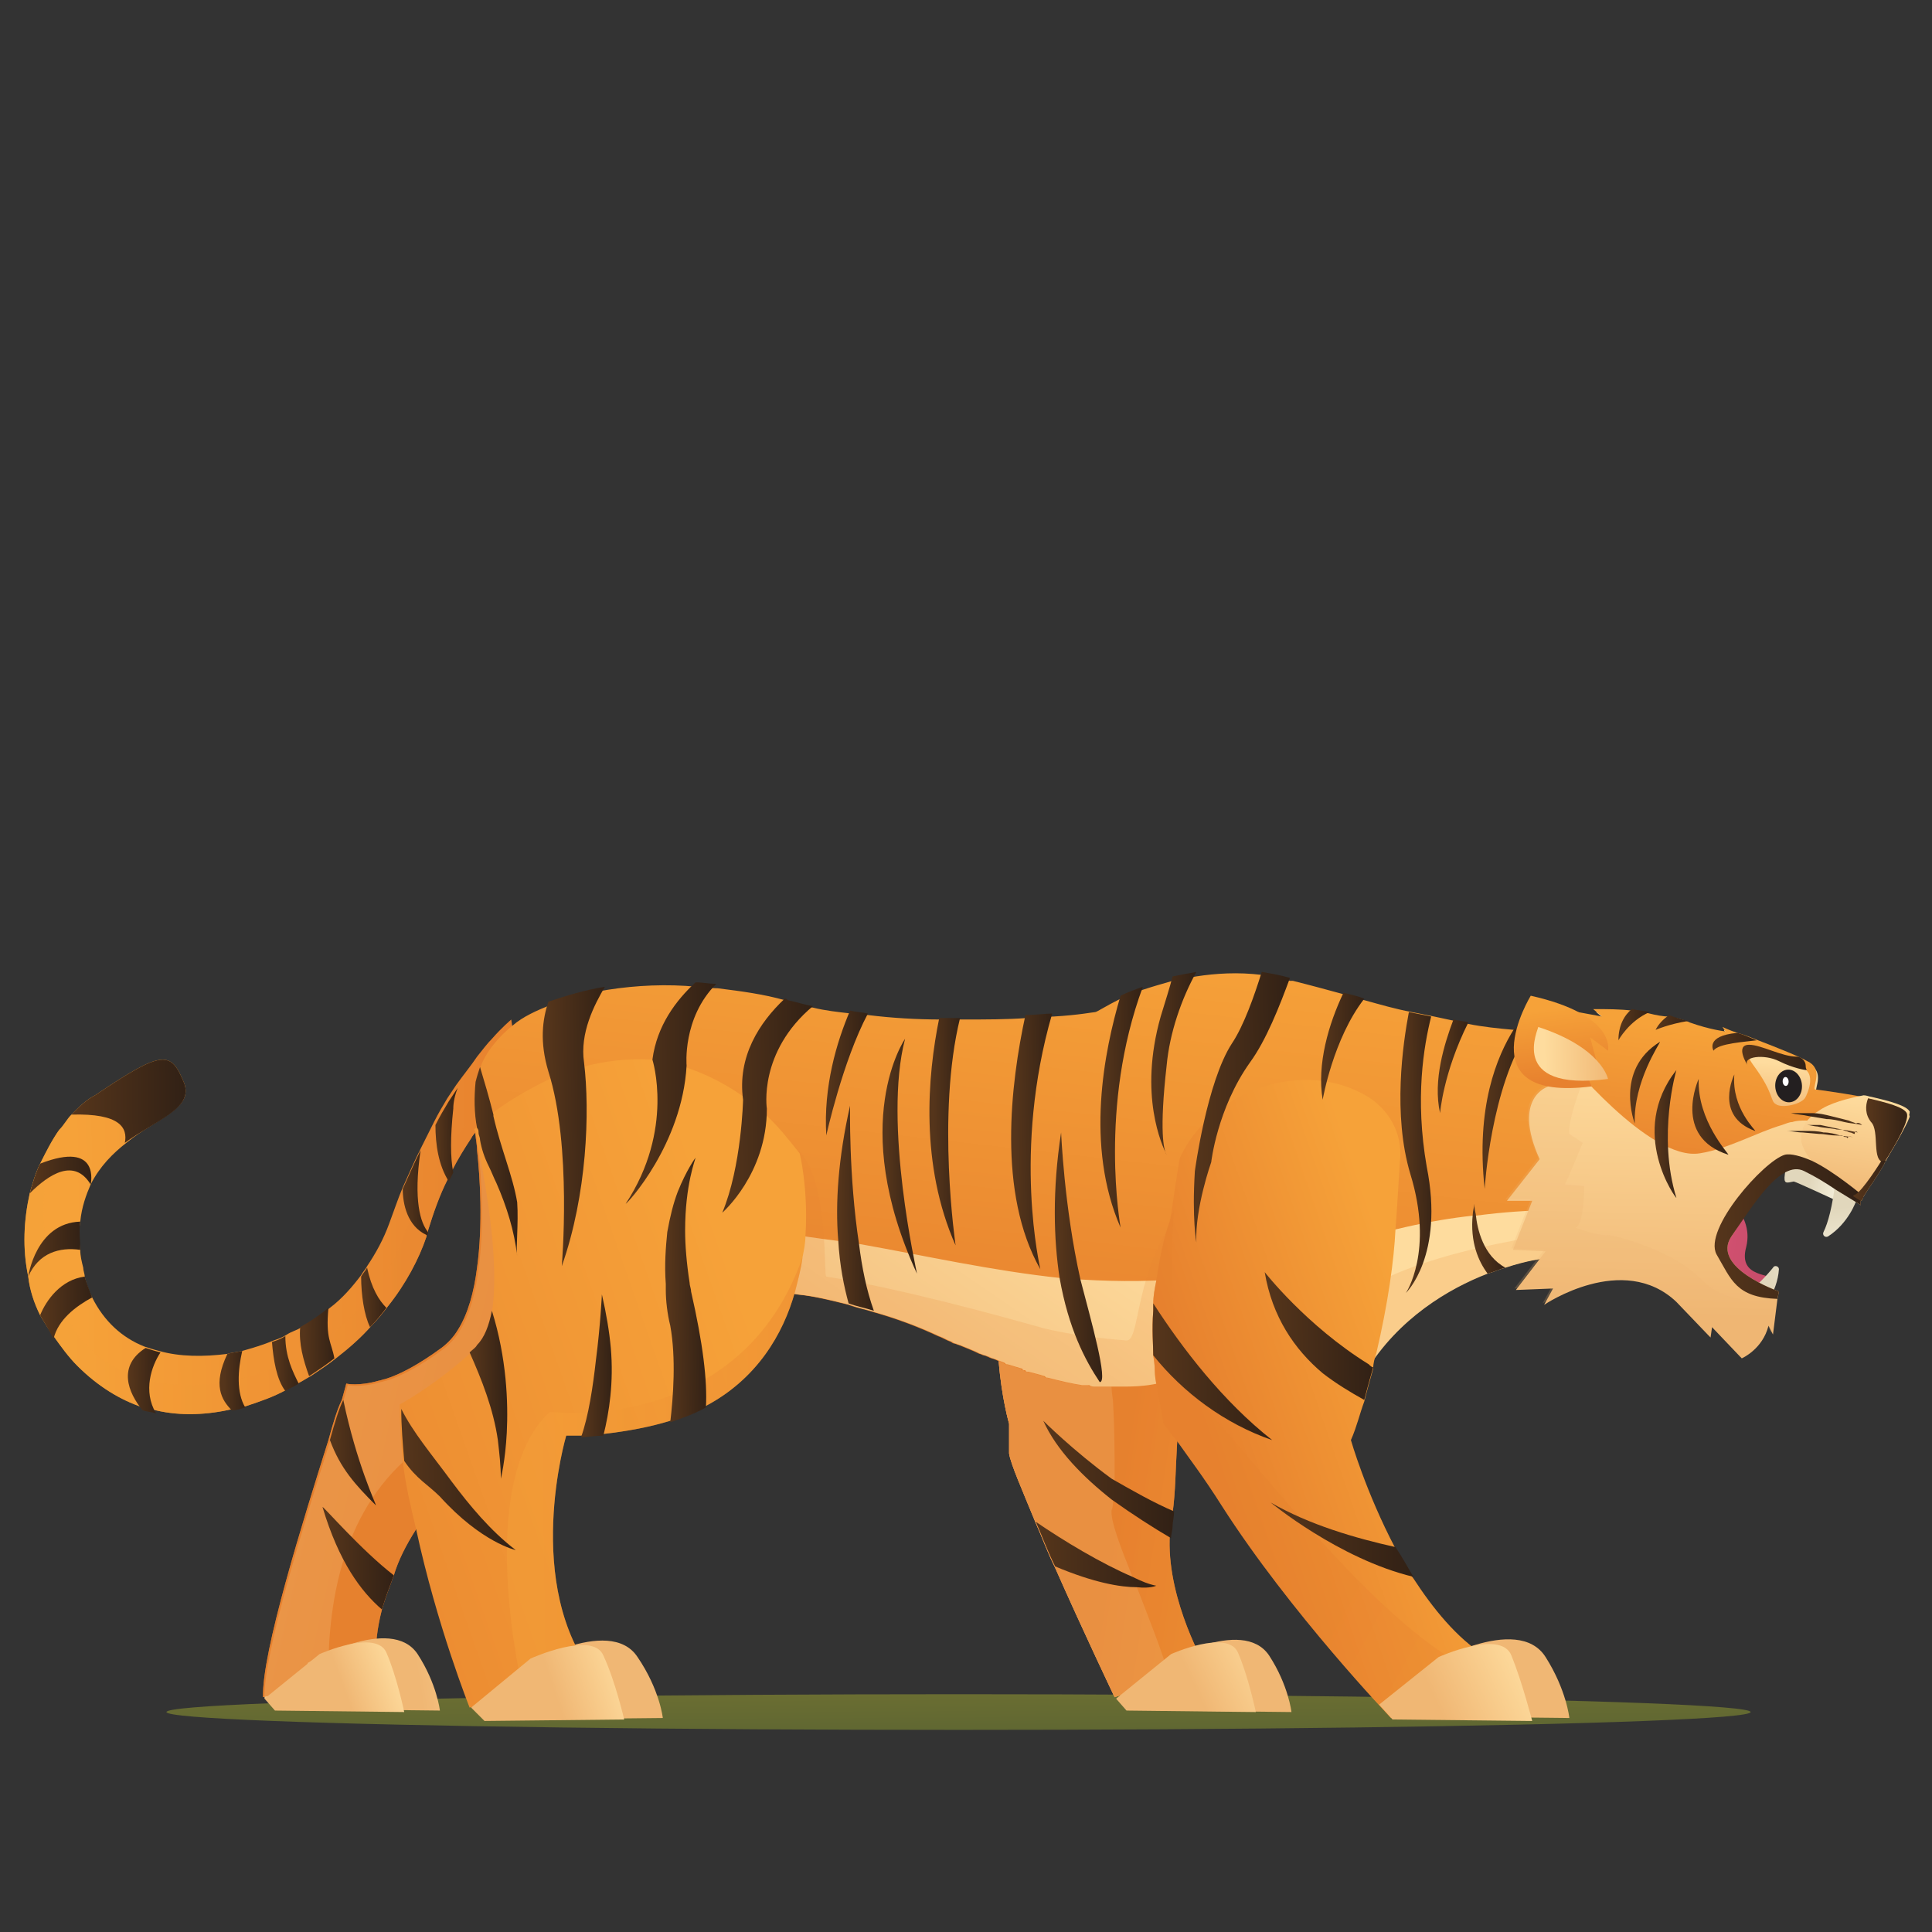 <?xml version="1.0" encoding="utf-8"?>
<!-- Generator: $$$/GeneralStr/196=Adobe Illustrator 27.6.0, SVG Export Plug-In . SVG Version: 6.00 Build 0)  -->
<svg version="1.1" id="Livello_1" xmlns="http://www.w3.org/2000/svg" xmlns:xlink="http://www.w3.org/1999/xlink" x="0px" y="0px"
	 viewBox="0 0 130 130" style="enable-background:new 0 0 130 130;" xml:space="preserve">
<rect x="0" y="0" width="130" height="130" fill="#333333" stroke="none"/>
<style type="text/css">
	.st0{opacity:0.36;fill:url(#SVGID_1_);}
	.st1{fill:url(#SVGID_00000117658718327044556310000005182132832918924464_);}
	.st2{fill:url(#SVGID_00000181771606314113077150000017274915842844583561_);}
	.st3{fill:url(#SVGID_00000055704335528551030080000007089490136056824198_);}
	.st4{opacity:0.72;fill:url(#SVGID_00000065063401158983255240000004401988191516500155_);}
	.st5{opacity:0.72;fill:url(#SVGID_00000142136671046926947070000013160408611791971735_);}
	.st6{fill:url(#SVGID_00000098181212558971010500000001269671979023891370_);}
	.st7{fill:url(#SVGID_00000000203914723256096700000008134666515357531327_);}
	.st8{opacity:0.72;fill:url(#SVGID_00000149372662382105112620000016482610719511437237_);}
	.st9{fill:url(#SVGID_00000065057384290494122120000015963086834571511701_);}
	.st10{fill:url(#SVGID_00000025431234507897238330000009905247887667236005_);}
	.st11{fill:url(#SVGID_00000020396006017571220990000015743526847066395293_);}
	.st12{opacity:0.17;fill:url(#SVGID_00000106841398906181055830000009120094022816755867_);}
	.st13{fill:url(#SVGID_00000069374694455551004220000007618014521027331223_);}
	.st14{fill:url(#SVGID_00000152250892840576349250000015737604762375240848_);}
	.st15{opacity:0.4;fill:url(#SVGID_00000158016246235258787690000009051389048030507648_);}
	.st16{fill:url(#SVGID_00000176758280094347618210000006362860614010469028_);}
	.st17{fill:url(#SVGID_00000154386153149362499520000003417129758303001750_);}
	.st18{opacity:0.4;fill:url(#SVGID_00000017505414060404241680000001723783883352362904_);}
	.st19{fill:url(#SVGID_00000052075410233553828950000001703165003621241489_);}
	.st20{fill:url(#SVGID_00000003093862602197693570000011295253958335131534_);}
	.st21{fill:url(#SVGID_00000157286132999352867380000008151383995344380329_);}
	.st22{fill:url(#SVGID_00000090291919767575541770000013015684417443309450_);}
	.st23{fill:url(#SVGID_00000169543774720563086340000013385776159836106406_);}
	.st24{fill:url(#SVGID_00000051360138498125347850000011756406933212566432_);}
	.st25{fill:url(#SVGID_00000170238362592191980140000006691112624465738881_);}
	.st26{fill:url(#SVGID_00000045587581928892227230000001645811776034233754_);}
	.st27{fill:url(#SVGID_00000037661768939340034230000004366844548962348679_);}
	.st28{fill:url(#SVGID_00000013164776762785853890000017417331636856760202_);}
	.st29{fill:url(#SVGID_00000088122941983869999780000011421616074654990760_);}
	.st30{fill:url(#SVGID_00000096055163470037278750000005711894111825169854_);}
	.st31{fill:url(#SVGID_00000052076379992801397400000013700468681865750402_);}
	.st32{fill:url(#SVGID_00000181062999568145741410000008535868764694376858_);}
	.st33{fill:url(#SVGID_00000168805868177045569030000014323541754421459872_);}
	.st34{fill:url(#SVGID_00000140713564610236577470000009273441013375088828_);}
	.st35{fill:url(#SVGID_00000113325170538875962750000017052770853623358894_);}
	.st36{fill:url(#SVGID_00000174601197160551528120000001432530460705478069_);}
	.st37{fill:url(#SVGID_00000031928481532606896900000014072332464084368515_);}
	.st38{fill:url(#SVGID_00000052800483098534473280000016354155948355089053_);}
	.st39{fill:url(#SVGID_00000017509151951787715500000000757597693684751794_);}
	.st40{fill:url(#SVGID_00000045576564576840423420000014668780478948110766_);}
	.st41{fill:url(#SVGID_00000032626655591126461390000013791177371493534633_);}
	.st42{fill:url(#SVGID_00000173853595046186471530000003064952011203027079_);}
	.st43{fill:url(#SVGID_00000119805316108719937680000015191394192884355980_);}
	.st44{fill:url(#SVGID_00000148630213204608461790000012618321579436034711_);}
	.st45{fill:url(#SVGID_00000105390655049605433630000001222760236023128716_);}
	.st46{fill:url(#SVGID_00000104699811431160156820000011799904236441061032_);}
	.st47{fill:url(#SVGID_00000003818070015364790940000006106099144712733338_);}
	.st48{fill:url(#SVGID_00000057862807872284091250000001958705099773301404_);}
	.st49{fill:url(#SVGID_00000168833373945352651680000007478628320684236733_);}
	.st50{fill:url(#SVGID_00000121982856726167837720000003391462924359835040_);}
	.st51{fill:url(#SVGID_00000065075742142854339340000003389076276672379807_);}
	.st52{fill:url(#SVGID_00000012466660987090730120000015206761652813490567_);}
	.st53{fill:url(#SVGID_00000105414879267001870030000004153845233388110772_);}
	.st54{fill:url(#SVGID_00000183937774834004590250000007035630982828290464_);}
	.st55{fill:url(#SVGID_00000125572600403103937010000013000319160852313494_);}
	.st56{fill:url(#SVGID_00000158011480523459452420000014589889521243932088_);}
	.st57{fill:url(#SVGID_00000159449605444494148480000016123369257202863285_);}
	.st58{fill:url(#SVGID_00000085220581604656405950000016578294626713234871_);}
	.st59{fill:url(#SVGID_00000141434274110309324620000008915979985254427802_);}
	.st60{fill:url(#SVGID_00000173842094082203023410000006979164444480523195_);}
	.st61{fill:url(#SVGID_00000088816530646408558930000012504340255149657235_);}
	.st62{fill:url(#SVGID_00000173132742847280163900000010341349528864994216_);}
	.st63{fill:url(#SVGID_00000026862324516747169920000006278147669962487470_);}
	.st64{fill:url(#SVGID_00000177477550136448744970000017775696619386028418_);}
	.st65{fill:url(#SVGID_00000066488236423269654590000000275540122164906906_);}
	.st66{fill:url(#SVGID_00000088837734309770960420000000233233120199397536_);}
	.st67{fill:url(#SVGID_00000034065008047820153200000014238249639952922774_);}
	.st68{opacity:0.21;fill:url(#SVGID_00000179623979392536013060000007193189719282570628_);}
	.st69{fill:url(#SVGID_00000126314485234459431160000000530371756492345221_);}
	.st70{fill:url(#SVGID_00000114774484224159991480000006926000890996562367_);}
	.st71{fill:url(#SVGID_00000155866045189464385120000006473839187006993546_);}
	.st72{fill:#231F20;}
	.st73{fill:#FFFFFF;}
	.st74{fill:url(#SVGID_00000104676635192443241020000017327729767571022267_);}
	.st75{fill:url(#SVGID_00000005949990089334787220000007749020955967933094_);}
	.st76{fill:url(#SVGID_00000049929814268912625770000001154077861909122738_);}
	.st77{fill:url(#SVGID_00000117671954858385324680000017162432560842095500_);}
	.st78{fill:url(#SVGID_00000132771445922766164370000006592134255514913418_);}
	.st79{fill:url(#SVGID_00000036962201707057475280000011800395146689967764_);}
	.st80{fill:url(#SVGID_00000066490024510896181140000016338327608618615437_);}
	.st81{fill:url(#SVGID_00000086652720434865659290000012580210004087914929_);}
	.st82{fill:url(#SVGID_00000137128309757323193090000013307585966597447336_);}
	.st83{fill:url(#SVGID_00000106147442442153196100000005478810378955739268_);}
	.st84{fill:url(#SVGID_00000183239195070883612520000017517492829792083133_);}
	.st85{fill:url(#SVGID_00000157991685968658526220000011425044075008435881_);}
	.st86{fill:url(#SVGID_00000165236658340079339810000008565263859861975474_);}
	.st87{fill:url(#SVGID_00000026157436152094815690000009232869130689311669_);}
	.st88{fill:url(#SVGID_00000022524114920477371850000017938416318444416430_);}
	.st89{fill:url(#SVGID_00000023240196516654406850000009077961778036806023_);}
	.st90{fill:url(#SVGID_00000096028690563528155840000001159530339535835016_);}
	.st91{fill:url(#SVGID_00000042731841833498940620000010918482648894115508_);}
</style>
<g>
	
		<linearGradient id="SVGID_1_" gradientUnits="userSpaceOnUse" x1="51.682" y1="110.508" x2="51.591" y2="124.88" gradientTransform="matrix(-1 0 0 1 116.164 0)">
		<stop  offset="0" style="stop-color:#D8DB33"/>
		<stop  offset="0.187" style="stop-color:#D5DA31"/>
		<stop  offset="0.726" style="stop-color:#79A32C"/>
	</linearGradient>
	<ellipse class="st0" cx="64.5" cy="115.2" rx="53.3" ry="1.2"/>
	<g>
		
			<linearGradient id="SVGID_00000065064988475100097540000012574919555018340541_" gradientUnits="userSpaceOnUse" x1="2340.749" y1="122.965" x2="2320.777" y2="111.753" gradientTransform="matrix(1 -1.416697e-02 1.416697e-02 1 -2287.852 16.745)">
			<stop  offset="8.915366e-02" style="stop-color:#F6A239"/>
			<stop  offset="1" style="stop-color:#E7812E"/>
		</linearGradient>
		<path style="fill:url(#SVGID_00000065064988475100097540000012574919555018340541_);" d="M45.7,82.9c0,1.4-0.3,2.6-0.7,3.5
			c-0.1,0.1-0.1,0.3-0.2,0.4c-0.8,1.4-2,2.5-3.7,3.9l0,0c-0.3,0.2-0.6,0.5-1,0.8l0,0c-1.6,1.3-3.7,2.8-6.1,5
			c-0.1,0.1-0.3,0.3-0.4,0.4c0,0-0.1,0.1-0.1,0.1c-1.2,1.1-2.3,1.6-3.2,2.7c-0.3,0.3-0.5,0.7-0.8,1c-0.6,0.8-1.1,1.5-1.5,2.2
			c-0.7,1.1-1.2,2.1-1.5,3.1c-0.3,0.8-0.6,1.6-0.8,2.3c-0.7,2.7-0.3,4.3-0.3,4.3l-3.4,0.7l-4.3,0.9c-0.1-3,2.7-11.9,4.4-17.3
			c0.3-1.1,0.6-2.1,0.9-2.7c0.2-0.7,0.3-1.1,0.3-1.1s0.8,0.2,2.2-0.2c0.1,0,0.3-0.1,0.4-0.1c1-0.3,2.3-1,3.8-2.1
			c0.4-0.3,0.8-0.7,1.1-1.2c0.7-1.1,1.1-2.6,1.3-4.2l0,0c0.4-2.9,0.2-6.1,0-7.9l0,0c0-0.4-0.1-0.8-0.1-1c0-0.2,0-0.3,0-0.3l0,0
			c0,0,0,0,0,0c0,0,0,0,0,0c0,0,0,0,0,0c0,0,0,0,0,0c0,0,0,0,0,0s0,0,0,0c0,0,0,0,0,0c0.1-0.1,0.4-0.3,0.8-0.7c0,0,0,0,0,0
			c0.1-0.1,0.2-0.1,0.3-0.2c0.8-0.6,1.9-1.3,3.1-1.9c0.3-0.2,0.6-0.3,0.9-0.4c0.7-0.3,1.5-0.5,2.2-0.7c1.9-0.3,3.8,0.2,5,2.4
			c0,0,0,0,0,0c0.3,0.6,0.6,1.3,0.8,2.1c0.1,0.4,0.2,0.7,0.2,1.1c0.1,0.9,0.3,1.8,0.3,2.6C45.7,81.3,45.7,82.1,45.7,82.9z"/>
		
			<linearGradient id="SVGID_00000087411173293643122890000005070511800489281705_" gradientUnits="userSpaceOnUse" x1="2296.219" y1="105.532" x2="2318.124" y2="110.832" gradientTransform="matrix(1 -1.416697e-02 1.416697e-02 1 -2287.852 16.745)">
			<stop  offset="8.896798e-02" style="stop-color:#FEDC9E"/>
			<stop  offset="1" style="stop-color:#F0B774"/>
		</linearGradient>
		<path style="fill:url(#SVGID_00000087411173293643122890000005070511800489281705_);" d="M38.9,79.3c0,0-4.3,12.3-11.7,19
			c-4.5,4.1-5.2,10.4-5.1,15.1l-4.3,0.9c-0.1-3,2.7-11.9,4.4-17.3c0.3-1.1,0.6-2.1,0.9-2.7c0.2-0.7,0.3-1.1,0.3-1.1s0.8,0.2,2.2-0.2
			c0.1,0,0.3-0.1,0.4-0.1c1-0.3,2.3-1,3.8-2.1c0.4-0.3,0.8-0.7,1.1-1.2c0.7-1.1,1.1-2.6,1.3-4.2l0,0c0.4-2.9,0.2-6.1,0-7.9l0,0
			c0-0.4-0.1-0.8-0.1-1c0-0.2,0-0.3,0-0.3l0,0c0,0,0,0,0,0c0,0,0,0,0,0c0,0,0,0,0,0c0,0,0,0,0,0c0,0,0,0,0,0s0,0,0,0c0,0,0,0,0,0
			c0.1-0.1,0.4-0.3,0.8-0.7c0,0,0,0,0,0c0.1-0.1,0.2-0.1,0.3-0.2c0.8-0.6,1.9-1.3,3.1-1.9C37.2,74.7,38.1,76.7,38.9,79.3z"/>
		
			<linearGradient id="SVGID_00000153677588769443277170000011224248686968159660_" gradientUnits="userSpaceOnUse" x1="2288.311" y1="98.071" x2="2321.938" y2="98.071" gradientTransform="matrix(1 -1.416697e-02 1.416697e-02 1 -2287.852 16.745)">
			<stop  offset="8.915366e-02" style="stop-color:#F6A239"/>
			<stop  offset="1" style="stop-color:#E7812E"/>
		</linearGradient>
		<path style="fill:url(#SVGID_00000153677588769443277170000011224248686968159660_);" d="M35.1,73.1c0,0-0.9,0.5-2,1.8
			c0,0-0.1,0.1-0.1,0.1c0,0,0,0,0,0c-0.1,0.1-0.1,0.1-0.2,0.2c0,0,0,0,0,0c-0.3,0.3-0.5,0.6-0.8,1c0,0,0,0,0,0c0,0,0,0,0,0
			c-0.1,0.1-0.2,0.2-0.3,0.4c-0.4,0.6-0.9,1.4-1.3,2.2c-0.1,0.2-0.2,0.4-0.3,0.6c-0.5,1-0.9,2.1-1.3,3.4c0,0.1,0,0.2-0.1,0.2
			c0,0.1,0,0.1,0,0.2c-0.5,1.5-1.4,3.2-2.6,4.7c-0.3,0.4-0.7,0.9-1.1,1.3c-0.7,0.8-1.5,1.5-2.4,2.2c-0.5,0.4-1.1,0.8-1.7,1.2
			c-0.2,0.1-0.5,0.3-0.7,0.4c-0.3,0.2-0.6,0.3-0.9,0.5c-0.9,0.5-1.8,0.8-2.7,1.1c-0.3,0.1-0.6,0.2-0.9,0.2c-1.7,0.4-3.5,0.5-5.2,0.1
			c-0.3-0.1-0.6-0.1-0.9-0.2c-1.5-0.5-3-1.4-4.4-2.8c-0.6-0.6-1.1-1.3-1.6-2C3.3,89.5,3,89,2.7,88.5c0,0,0,0,0,0
			c-0.4-0.8-0.7-1.7-0.8-2.6C1.5,84,1.6,82.1,2,80.3c0.2-0.7,0.4-1.4,0.7-2l0,0C3.1,77.5,3.5,76.7,4,76c0.3-0.3,0.5-0.7,0.8-1
			c0.5-0.5,1-1,1.6-1.3c4.6-3.1,5.1-3,6-0.8c0.6,1.7-1.8,2.3-3.9,4l0,0c-0.9,0.7-1.8,1.6-2.4,2.8c-0.3,0.7-0.6,1.5-0.7,2.5
			c-0.1,0.6-0.1,1.2,0,1.9c0,0.4,0.1,0.8,0.2,1.2c0,0.2,0.1,0.4,0.1,0.6c0.1,0.5,0.3,1,0.5,1.4c0.8,1.6,2,2.7,3.5,3.3
			c0.3,0.1,0.6,0.2,1,0.3c1.4,0.4,3,0.4,4.6,0.2c0.3-0.1,0.6-0.1,1-0.2c0.7-0.2,1.4-0.4,2.1-0.7c0.3-0.1,0.6-0.2,0.9-0.4
			c0.3-0.2,0.7-0.3,1-0.5c0.7-0.4,1.3-0.8,1.9-1.3c0.8-0.6,1.5-1.4,2.1-2.2c0.1-0.2,0.3-0.4,0.4-0.6c0.6-0.9,1.1-1.8,1.5-2.9
			c0.3-0.8,0.6-1.7,0.9-2.4c0.4-0.9,0.8-1.8,1.2-2.6c0.3-0.6,0.6-1.2,0.9-1.8c0.3-0.6,0.6-1.1,0.9-1.6c0.2-0.3,0.4-0.6,0.6-0.9
			c0.5-0.7,1-1.3,1.4-1.9c0.4-0.5,0.7-0.9,1-1.2c0,0,0,0,0,0c0.7-0.8,1.2-1.2,1.3-1.3c0,0,0,0,0,0c0,0,0,0,0,0c0,0,0,0,0,0
			c0,0,0,0,0,0l0,0l0.6,3.9L35.1,73.1z"/>
		
			<linearGradient id="SVGID_00000062167235806511476210000011430886268966797742_" gradientUnits="userSpaceOnUse" x1="2288.311" y1="100.022" x2="2321.938" y2="100.022" gradientTransform="matrix(1 -1.416697e-02 1.416697e-02 1 -2287.852 16.745)">
			<stop  offset="8.915366e-02" style="stop-color:#F6A239"/>
			<stop  offset="1" style="stop-color:#E7812E"/>
		</linearGradient>
		<path style="opacity:0.72;fill:url(#SVGID_00000062167235806511476210000011430886268966797742_);" d="M35.1,73.1
			c0,0-0.9,0.5-2,1.8c0,0-0.1,0.1-0.1,0.1c0,0,0,0,0,0c-0.1,0.1-0.1,0.1-0.2,0.2c0,0,0,0,0,0c-0.3,0.3-0.5,0.6-0.8,1c0,0,0,0,0,0
			c0,0,0,0,0,0c-0.1,0.1-0.2,0.2-0.3,0.4c-0.4,0.6-0.9,1.4-1.3,2.2c-0.1,0.2-0.2,0.4-0.3,0.6c-0.5,1-0.9,2.1-1.3,3.4
			c0,0.1,0,0.2-0.1,0.2c0,0.1,0,0.1,0,0.2c-0.5,1.5-1.4,3.2-2.6,4.7c-0.3,0.4-0.7,0.9-1.1,1.3c-0.7,0.8-1.5,1.5-2.4,2.2
			c-0.5,0.4-1.1,0.8-1.7,1.2c-0.2,0.1-0.5,0.3-0.7,0.4c-0.3,0.2-0.6,0.3-0.9,0.5c-0.9,0.5-1.8,0.8-2.7,1.1c-0.3,0.1-0.6,0.2-0.9,0.2
			c-1.7,0.4-3.5,0.5-5.2,0.1c-0.3-0.1-0.6-0.1-0.9-0.2c-1.5-0.5-3-1.4-4.4-2.8c-0.6-0.6-1.1-1.3-1.6-2C3.3,89.5,3,89,2.7,88.5
			c0,0,0,0,0,0c-0.4-0.8-0.7-1.7-0.8-2.6C1.5,84,1.6,82.1,2,80.3c0.2-0.7,0.4-1.4,0.7-2l0,0C3.1,77.5,3.5,76.7,4,76
			c-1,2.4-1.9,6.5,0.2,11.9c3.3,8.8,18.8,6.2,22.9-4.6c2.6-6.9,5.9-9.6,7.9-10.6L35.1,73.1z"/>
		
			<linearGradient id="SVGID_00000040555673427887374310000000014756439682284950_" gradientUnits="userSpaceOnUse" x1="2340.749" y1="122.965" x2="2320.777" y2="111.753" gradientTransform="matrix(1 -1.416697e-02 1.416697e-02 1 -2287.852 16.745)">
			<stop  offset="8.915366e-02" style="stop-color:#F6A239"/>
			<stop  offset="1" style="stop-color:#E7812E"/>
		</linearGradient>
		<path style="opacity:0.72;fill:url(#SVGID_00000040555673427887374310000000014756439682284950_);" d="M45.7,82.9
			c0,1.4-0.3,2.6-0.7,3.5c-0.1,0.1-0.1,0.3-0.2,0.4c-0.8,1.4-2,2.5-3.7,3.9l0,0c-0.3,0.2-0.6,0.5-1,0.8l0,0c-1.6,1.3-3.7,2.8-6.1,5
			c-0.1,0.1-0.3,0.3-0.4,0.4c0,0-0.1,0.1-0.1,0.1c-1.2,1.1-2.3,1.6-3.2,2.7c-0.3,0.3-0.5,0.7-0.8,1c-0.6,0.8-1.1,1.5-1.5,2.2
			c-0.7,1.1-1.2,2.1-1.5,3.1c-0.3,0.8-0.6,1.6-0.8,2.3c-0.7,2.7-0.3,4.3-0.3,4.3l-3.4,0.7l-4.3,0.9c-0.1-3,2.7-11.9,4.4-17.3
			c0.3-1.1,0.6-2.1,0.9-2.7c0.2-0.7,0.3-1.1,0.3-1.1s0.8,0.2,2.2-0.2c0.1,0,0.3-0.1,0.4-0.1c1-0.3,2.3-1,3.8-2.1
			c0.4-0.3,0.8-0.7,1.1-1.2c0.7-1.1,1.1-2.6,1.3-4.2l0,0c0.4-2.9,0.2-6.1,0-7.9l0,0c0-0.4-0.1-0.8-0.1-1c0-0.2,0-0.3,0-0.3l0,0
			c0,0,0,0,0,0c0,0,0,0,0,0c0,0,0,0,0,0c0,0,0,0,0,0c0,0,0,0,0,0s0,0,0,0c0,0,0,0,0,0c0.1-0.1,0.4-0.3,0.8-0.7c0,0,0,0,0,0
			c0.1-0.1,0.2-0.1,0.3-0.2c0.8-0.6,1.9-1.3,3.1-1.9c0.3-0.2,0.6-0.3,0.9-0.4c0.7-0.3,1.5-0.5,2.2-0.7c1.9-0.3,3.8,0.2,5,2.4
			c0,0,0,0,0,0c0.3,0.6,0.6,1.3,0.8,2.1c0.1,0.4,0.2,0.7,0.2,1.1c0.1,0.9,0.3,1.8,0.3,2.6C45.7,81.3,45.7,82.1,45.7,82.9z"/>
		
			<linearGradient id="SVGID_00000098913268890038777840000016528029530242271883_" gradientUnits="userSpaceOnUse" x1="2391.741" y1="120.143" x2="2361.609" y2="115.082" gradientTransform="matrix(1 -1.416697e-02 1.416697e-02 1 -2287.852 16.745)">
			<stop  offset="8.915366e-02" style="stop-color:#F6A239"/>
			<stop  offset="1" style="stop-color:#E7812E"/>
		</linearGradient>
		<path style="fill:url(#SVGID_00000098913268890038777840000016528029530242271883_);" d="M81.1,112.1l-2.4,0.8l-3.7,1.3
			c0,0-2.1-4.4-4-8.7c-0.5-1-0.9-2.1-1.3-3c-0.9-2.2-1.7-4-1.8-4.7l0-2c0,0-0.5-1.7-0.7-4.2c-0.1-1.6-0.1-3.6,0.3-5.8
			c0-0.1,0-0.2,0-0.2c0.1-0.6,0.3-1.2,0.4-1.9c0.5-1.9,1.7-2.1,3.1-1.6c0.4,0.1,0.7,0.3,1.1,0.6c0.7,0.5,1.5,1.1,2.2,1.7
			c0,0,0,0,0,0c0.6,0.6,1.3,1.2,1.8,1.9c0.3,0.3,0.6,0.7,0.9,1c0.2,0.2,0.4,0.4,0.6,0.6c1,1.2,1.7,2.1,1.7,2.1s0,0.3,0,0.9
			c0,0.5,0,1.1,0,1.8c0,0.1,0,0.3,0,0.4c0,1.2,0,2.6-0.1,4.1l0,0c-0.1,1.6-0.1,3.2-0.3,4.6c0,0.4-0.1,0.7-0.1,1
			c0,0.3-0.1,0.5-0.1,0.8C78.6,107.8,81.1,112.1,81.1,112.1z"/>
		
			<linearGradient id="SVGID_00000088822161906535196250000007164975973201157507_" gradientUnits="userSpaceOnUse" x1="2378.754" y1="119.434" x2="2365.44" y2="117.644" gradientTransform="matrix(1 -1.416697e-02 1.416697e-02 1 -2287.852 16.745)">
			<stop  offset="8.896798e-02" style="stop-color:#FEDC9E"/>
			<stop  offset="1" style="stop-color:#F0B774"/>
		</linearGradient>
		<path style="fill:url(#SVGID_00000088822161906535196250000007164975973201157507_);" d="M78.7,112.9l-3.7,1.3c0,0-2.1-4.4-4-8.7
			c-0.5-1-0.9-2.1-1.3-3c-0.9-2.2-1.7-4-1.8-4.7l0-2c0,0-0.5-1.7-0.7-4.2c-0.1-1.6-0.1-3.6,0.3-5.8c1.7,0.3,3,0.5,4,0.7
			c0.6,0.1,1.1,0.3,1.5,0.5c0.5,0.3,0.8,0.6,0.9,1.1c0.3,1.2,0.5,2.4,0.7,3.7c0.1,0.5,0.1,1,0.2,1.6c0,0.4,0.1,0.7,0.1,1.1
			C75,96.2,75,98,75,99.4c0,0.5,0,1-0.1,1.4c0,0.3,0,0.6-0.1,0.8c-0.1,0.7,0.6,2.5,1.4,4.5c0.1,0.2,0.2,0.5,0.3,0.7
			C77.3,108.9,78.2,111.1,78.7,112.9z"/>
		
			<linearGradient id="SVGID_00000094607181876325250250000001093658246987173504_" gradientUnits="userSpaceOnUse" x1="2391.741" y1="120.143" x2="2361.609" y2="115.082" gradientTransform="matrix(1 -1.416697e-02 1.416697e-02 1 -2287.852 16.745)">
			<stop  offset="8.915366e-02" style="stop-color:#F6A239"/>
			<stop  offset="1" style="stop-color:#E7812E"/>
		</linearGradient>
		<path style="opacity:0.72;fill:url(#SVGID_00000094607181876325250250000001093658246987173504_);" d="M81.1,112.1l-2.4,0.8
			l-3.7,1.3c0,0-2.1-4.4-4-8.7c-0.5-1-0.9-2.1-1.3-3c-0.9-2.2-1.7-4-1.8-4.7l0-2c0,0-0.5-1.7-0.7-4.2c-0.1-1.6-0.1-3.6,0.3-5.8
			c0-0.1,0-0.2,0-0.2c0.1-0.6,0.3-1.2,0.4-1.9c0.5-1.9,1.7-2.1,3.1-1.6c0.4,0.1,0.7,0.3,1.1,0.6c0.7,0.5,1.5,1.1,2.2,1.7
			c0,0,0,0,0,0c0.6,0.6,1.3,1.2,1.8,1.9c0.3,0.3,0.6,0.7,0.9,1c0.2,0.2,0.4,0.4,0.6,0.6c1,1.2,1.7,2.1,1.7,2.1s0,0.3,0,0.9
			c0,0.5,0,1.1,0,1.8c0,0.1,0,0.3,0,0.4c0,1.2,0,2.6-0.1,4.1l0,0c-0.1,1.6-0.1,3.2-0.3,4.6c0,0.4-0.1,0.7-0.1,1
			c0,0.3-0.1,0.5-0.1,0.8C78.6,107.8,81.1,112.1,81.1,112.1z"/>
		
			<linearGradient id="SVGID_00000007416693362734152780000007987072137394253990_" gradientUnits="userSpaceOnUse" x1="2358.655" y1="75.556" x2="2354.334" y2="109.542" gradientTransform="matrix(1 -1.416697e-02 1.416697e-02 1 -2287.852 16.745)">
			<stop  offset="8.915366e-02" style="stop-color:#F6A239"/>
			<stop  offset="1" style="stop-color:#E7812E"/>
		</linearGradient>
		<path style="fill:url(#SVGID_00000007416693362734152780000007987072137394253990_);" d="M107.6,69.5l-0.5,12.1l-0.1,1.4l-3.3,1.7
			c0,0-1,0.1-2.5,0.6c-0.4,0.1-0.8,0.3-1.2,0.4c-2.6,1-6,3-8.2,6.6l-12.7,0.3c0,0-0.9,0.7-3.5,0.7c0,0-0.1,0-0.1,0c0,0-0.1,0-0.1,0
			c0,0-0.1,0-0.1,0c-0.1,0-0.2,0-0.3,0c-0.1,0-0.1,0-0.2,0c0,0-0.1,0-0.1,0c0,0-0.1,0-0.1,0c-0.1,0-0.2,0-0.2,0c0,0-0.1,0-0.1,0
			c-0.1,0-0.1,0-0.2,0c-0.1,0-0.2,0-0.3,0c-0.1,0-0.1,0-0.2,0c-0.1,0-0.3,0-0.4-0.1c-0.1,0-0.2,0-0.3,0c-0.1,0-0.2,0-0.2,0
			c-0.7-0.1-1.5-0.3-2.3-0.5c-0.1,0-0.1,0-0.2-0.1c-0.3-0.1-0.7-0.2-1.1-0.3c-0.1,0-0.2,0-0.2-0.1c-0.1,0-0.2,0-0.2-0.1
			c-0.3-0.1-0.7-0.2-1-0.3c-0.1,0-0.1,0-0.2-0.1c-0.2-0.1-0.3-0.1-0.5-0.2c-0.2-0.1-0.4-0.1-0.5-0.2c-0.1,0-0.2-0.1-0.3-0.1
			c-0.1,0-0.2-0.1-0.3-0.1c-0.4-0.2-0.9-0.4-1.4-0.6c-0.1,0-0.2-0.1-0.3-0.1c-0.1,0-0.2-0.1-0.2-0.1c-0.3-0.1-0.6-0.3-0.9-0.4
			c-1.5-0.7-2.9-1.2-4.3-1.6c-0.6-0.2-1.2-0.3-1.7-0.5c-1.2-0.3-2.4-0.6-3.5-0.7c-2.6-0.4-5-0.6-7-0.6c-0.5,0-1,0-1.5,0
			c-0.1,0-0.1,0-0.2,0c-3.5,0.2-5.6,0.7-5.6,0.7s-1-0.9-2.3-2.3c-0.8-0.9-1.7-2.1-2.6-3.4l0,0c-0.4-0.6-0.7-1.2-1-1.8c0,0,0,0,0,0
			c-0.2-0.3-0.3-0.7-0.5-1.1l0,0c0,0,0,0,0,0c0,0,0,0,0,0c0,0,0,0,0,0c-0.3-0.6-0.5-1.2-0.6-1.8c0,0,0,0,0,0c0-0.2-0.1-0.3-0.1-0.5
			c0-0.1,0-0.2-0.1-0.3c0,0,0,0,0,0c0,0,0,0,0,0c0,0,0,0,0,0c-0.2-1-0.2-2.1-0.1-3.1c0.1-0.4,0.2-0.7,0.3-1c0.2-0.6,0.5-1.1,0.9-1.6
			c0.4-0.5,0.8-0.9,1.3-1.3c0,0,0,0,0,0c0,0,0,0,0,0c0.7-0.6,1.6-1,2.6-1.4c1.2-0.4,2.5-0.8,3.8-1c1.9-0.3,4-0.4,6-0.2
			c0.5,0,0.9,0.1,1.4,0.1c1.6,0.2,3.1,0.4,4.5,0.8c0.1,0,0.1,0,0.2,0.1c0.5,0.1,1.1,0.3,1.7,0.4c0.8,0.2,1.7,0.3,2.6,0.4
			c0.4,0,0.8,0.1,1.1,0.1c1.6,0.2,3.3,0.3,4.9,0.3c0.5,0,0.9,0,1.4,0c1.6,0,3.1,0,4.4-0.1c0.7,0,1.3-0.1,1.8-0.1
			c1.7-0.1,2.7-0.3,2.8-0.3c0.1,0,0.7-0.4,1.7-0.9c0.4-0.2,0.9-0.4,1.5-0.6c0.6-0.2,1.3-0.4,2-0.6c0.5-0.1,1-0.2,1.6-0.3
			c1.3-0.2,2.8-0.3,4.4-0.1c0.6,0.1,1.3,0.2,1.9,0.4c0.1,0,0.1,0,0.2,0c1.2,0.3,2.3,0.6,3.4,0.9c0.5,0.1,1,0.3,1.4,0.4
			c1.1,0.3,2.1,0.6,3.2,0.8c0.5,0.1,1,0.2,1.5,0.3c0.5,0.1,0.9,0.2,1.4,0.3c0.3,0.1,0.6,0.1,0.9,0.2c1,0.2,2,0.3,3.1,0.4
			c0.3,0,0.7,0.1,1,0.1C104.4,69.4,105.9,69.5,107.6,69.5z"/>
		
			<linearGradient id="SVGID_00000059276860129892294130000011364012228306794145_" gradientUnits="userSpaceOnUse" x1="2356.813" y1="116.221" x2="2365.444" y2="116.221" gradientTransform="matrix(1 -1.416697e-02 1.416697e-02 1 -2287.852 16.745)">
			<stop  offset="0" style="stop-color:#55351B"/>
			<stop  offset="1" style="stop-color:#302015"/>
		</linearGradient>
		<path style="fill:url(#SVGID_00000059276860129892294130000011364012228306794145_);" d="M79,101.7c0,0.4-0.1,0.7-0.1,1
			c0,0.3-0.1,0.5-0.1,0.8c-1.2-0.7-2.6-1.6-4-2.6c-1.9-1.5-3.7-3.3-4.6-5.3c0,0,2,2,4.6,3.9C76.2,100.3,77.6,101.1,79,101.7z"/>
		
			<linearGradient id="SVGID_00000119082978251280595330000008891188301556410764_" gradientUnits="userSpaceOnUse" x1="2362.707" y1="94.859" x2="2346.279" y2="118.062" gradientTransform="matrix(1 -1.416697e-02 1.416697e-02 1 -2287.852 16.745)">
			<stop  offset="8.896798e-02" style="stop-color:#FEDC9E"/>
			<stop  offset="1" style="stop-color:#F0B774"/>
		</linearGradient>
		<path style="fill:url(#SVGID_00000119082978251280595330000008891188301556410764_);" d="M107.1,81.6l0,1.1l0,0.3l-3.3,1.7
			c0,0-1,0.1-2.5,0.6c-0.4,0.1-0.8,0.3-1.2,0.4c-2.6,1-6,3-8.2,6.6l-12.7,0.3c0,0-0.9,0.7-3.5,0.7c0,0-0.1,0-0.1,0c0,0-0.1,0-0.1,0
			c0,0-0.1,0-0.1,0c-0.1,0-0.2,0-0.3,0c-0.1,0-0.1,0-0.2,0c0,0-0.1,0-0.1,0c0,0-0.1,0-0.1,0c-0.1,0-0.2,0-0.2,0c0,0-0.1,0-0.1,0
			c-0.1,0-0.1,0-0.2,0c-0.1,0-0.2,0-0.3,0c-0.1,0-0.1,0-0.2,0c-0.1,0-0.3,0-0.4-0.1c-0.1,0-0.2,0-0.3,0c-0.1,0-0.2,0-0.2,0
			c-0.7-0.1-1.5-0.3-2.3-0.5c-0.1,0-0.1,0-0.2-0.1c-0.3-0.1-0.7-0.2-1.1-0.3c-0.1,0-0.2,0-0.2-0.1c-0.1,0-0.2,0-0.2-0.1
			c-0.3-0.1-0.7-0.2-1-0.3c-0.1,0-0.1,0-0.2-0.1c-0.2-0.1-0.3-0.1-0.5-0.2c-0.2-0.1-0.4-0.1-0.5-0.2c-0.1,0-0.2-0.1-0.3-0.1
			c-0.1,0-0.2-0.1-0.3-0.1c-0.4-0.2-0.9-0.4-1.4-0.6c-0.1,0-0.2-0.1-0.3-0.1c-0.1,0-0.2-0.1-0.2-0.1c-0.3-0.1-0.6-0.3-0.9-0.4
			c-1.5-0.7-2.9-1.2-4.3-1.6c-0.6-0.2-1.2-0.3-1.7-0.5c-1.2-0.3-2.4-0.6-3.5-0.7c-1.6-0.3-3.2-0.4-4.6-0.5c-0.9,0-1.7-0.1-2.5-0.1
			c-0.5,0-1,0-1.5,0c-0.1,0-0.1,0-0.2,0c-3.5,0.2-5.6,0.7-5.6,0.7s-1-0.9-2.3-2.3c0.1-0.1,0.2-0.1,0.4-0.2c0.2-0.1,0.4-0.1,0.6-0.2
			c0.1,0,0.2-0.1,0.2-0.1c2.4-0.7,4.7-1.2,6.8-1.4c0.3,0,0.5-0.1,0.8-0.1c0.1,0,0.3,0,0.4,0c2.8-0.2,5.4,0,8,0.3
			c0.7,0.1,1.4,0.2,2.2,0.3c0.5,0.1,0.9,0.2,1.4,0.2c4.5,0.8,8.9,1.8,13.6,2.3c0.5,0,0.9,0.1,1.4,0.1c5,0.3,10.4,0,16.7-2.1
			c3.6-1.2,6.8-1.9,9.6-2.2c0.1,0,0.1,0,0.2,0C103.1,81.3,105.9,81.4,107.1,81.6z"/>
		
			<linearGradient id="SVGID_00000083800595005049947680000006164431732253127087_" gradientUnits="userSpaceOnUse" x1="2342.255" y1="48.052" x2="2357.929" y2="85.331" gradientTransform="matrix(1 -1.416697e-02 1.416697e-02 1 -2287.852 16.745)">
			<stop  offset="8.915366e-02" style="stop-color:#F6A239"/>
			<stop  offset="1" style="stop-color:#E7812E"/>
		</linearGradient>
		<path style="opacity:0.17;fill:url(#SVGID_00000083800595005049947680000006164431732253127087_);" d="M107.1,82.7l0,0.3l-3.3,1.7
			c0,0-1,0.1-2.5,0.6c-0.4,0.1-0.8,0.3-1.2,0.4c-2.6,1-6,3-8.2,6.6l-12.7,0.3c0,0-0.9,0.7-3.5,0.7c0,0-0.1,0-0.1,0c0,0-0.1,0-0.1,0
			c0,0-0.1,0-0.1,0c-0.1,0-0.2,0-0.3,0c-0.1,0-0.1,0-0.2,0c0,0-0.1,0-0.1,0c0,0-0.1,0-0.1,0c-0.1,0-0.2,0-0.2,0c0,0-0.1,0-0.1,0
			c-0.1,0-0.1,0-0.2,0c-0.1,0-0.2,0-0.3,0c-0.1,0-0.1,0-0.2,0c-0.1,0-0.3,0-0.4-0.1c-0.1,0-0.2,0-0.3,0c-0.1,0-0.2,0-0.2,0
			c-0.7-0.1-1.5-0.3-2.3-0.5c-0.1,0-0.1,0-0.2-0.1c-0.3-0.1-0.7-0.2-1.1-0.3c-0.1,0-0.2,0-0.2-0.1c-0.1,0-0.2,0-0.2-0.1
			c-0.3-0.1-0.7-0.2-1-0.3c-0.1,0-0.1,0-0.2-0.1c-0.2-0.1-0.3-0.1-0.5-0.2c-0.2-0.1-0.4-0.1-0.5-0.2c-0.1,0-0.2-0.1-0.3-0.1
			c-0.1,0-0.2-0.1-0.3-0.1c-0.4-0.2-0.9-0.4-1.4-0.6c-0.1,0-0.2-0.1-0.3-0.1c-0.1,0-0.2-0.1-0.2-0.1c-0.3-0.1-0.6-0.3-0.9-0.4
			c-1.5-0.7-2.9-1.2-4.3-1.6c-0.6-0.2-1.2-0.3-1.7-0.5c-1.2-0.3-2.4-0.6-3.5-0.7c-1.6-0.3-3.2-0.4-4.6-0.5c0.1-0.5,0.3-0.9,0.7-1
			c1-0.3,2.8-9.8,4.2-7.9c1.8,2.4,1.4,8.2,1.6,8.2c5,0.8,11.5,2.6,14,3.3c1.3,0.4,3.6,0.8,6.2,1c0.9,0,0.5-3.9,3-7.9
			c2.6-4.2,8.6,7.7,11.8,5.3C94.8,84.2,104.4,83,107.1,82.7z"/>
		
			<linearGradient id="SVGID_00000137854305177182233600000002970345200051946131_" gradientUnits="userSpaceOnUse" x1="2396.597" y1="126.876" x2="2392.705" y2="128.512" gradientTransform="matrix(1 -1.416697e-02 1.416697e-02 1 -2287.852 16.745)">
			<stop  offset="8.896798e-02" style="stop-color:#FEDC9E"/>
			<stop  offset="1" style="stop-color:#F0B774"/>
		</linearGradient>
		<path style="fill:url(#SVGID_00000137854305177182233600000002970345200051946131_);" d="M96,112.1c0,0,6.1-3.6,8-0.6
			c1.4,2.2,1.6,4.1,1.6,4.1l-9.6-0.1L96,112.1z"/>
		
			<linearGradient id="SVGID_00000021828666646083160650000017858498414866094767_" gradientUnits="userSpaceOnUse" x1="2383.738" y1="108.678" x2="2367.679" y2="113.977" gradientTransform="matrix(1 -1.416697e-02 1.416697e-02 1 -2287.852 16.745)">
			<stop  offset="8.915366e-02" style="stop-color:#F6A239"/>
			<stop  offset="1" style="stop-color:#E7812E"/>
		</linearGradient>
		<path style="fill:url(#SVGID_00000021828666646083160650000017858498414866094767_);" d="M99.9,111.4l-1.2,0.8l-5.1,3.4
			c0,0-6.8-7.1-11.4-14.3c-1.2-1.9-2.2-3.2-2.9-4.2c-0.4-0.5-0.7-0.9-1-1.3c0,0-0.3-1.6-0.5-2.7c-0.1-0.5-0.1-0.9-0.1-0.9
			c0-0.1,0-0.4-0.1-1c0,0,0,0,0,0c0-0.7-0.1-1.7,0-3c0-0.1,0-0.2,0-0.3c0-0.1,0-0.1,0-0.2c0-0.5,0.1-1,0.2-1.5
			c0.2-1.2,0.4-2.6,0.9-4c0.1-0.3,0.6-4,0.7-4.3c1.9-4.2,7.8-6.7,12.3-4.3c1.7,0.9,2.7,2.6,2.5,4.5c-0.1,1.5-0.2,3.4-0.3,4.6
			c-0.1,2.1-0.5,5-1.3,8.4c-0.1,0.3-0.2,0.6-0.2,1c-0.2,0.7-0.4,1.4-0.6,2.2c-0.3,0.8-0.5,1.7-0.9,2.6c0,0,1,3.5,3,7.3
			c0.4,0.7,0.7,1.4,1.2,2C96.4,108.2,98,110.2,99.9,111.4z"/>
		
			<linearGradient id="SVGID_00000000180296230124269150000013818120017402243471_" gradientUnits="userSpaceOnUse" x1="2418.184" y1="140.81" x2="2379.385" y2="119.029" gradientTransform="matrix(1 -1.416697e-02 1.416697e-02 1 -2287.852 16.745)">
			<stop  offset="8.915366e-02" style="stop-color:#F6A239"/>
			<stop  offset="1" style="stop-color:#E7812E"/>
		</linearGradient>
		<path style="opacity:0.4;fill:url(#SVGID_00000000180296230124269150000013818120017402243471_);" d="M98.7,112.2l-5.1,3.4
			c0,0-6.8-7.1-11.4-14.3c-1.2-1.9-2.2-3.2-2.9-4.2c-0.4-0.5-0.7-0.9-1-1.3c0,0-0.3-1.6-0.5-2.7c-0.1-0.5-0.1-0.9-0.1-0.9
			c0-0.1,0-0.4-0.1-1c0,0,0,0,0,0c0-0.7-0.1-1.7,0-3c0-0.1,0-0.2,0-0.3c0-0.1,0-0.1,0-0.2c0-0.5,0.1-1,0.2-1.5
			c0.2-1.2,0.4-2.6,0.9-4c0.1-0.3,0.2-0.6,0.3-0.8c-0.2,2.5-0.5,10.9,1.8,13.1C83.3,96.7,91.9,108.7,98.7,112.2z"/>
		
			<linearGradient id="SVGID_00000084519060392555828940000004956406399600613547_" gradientUnits="userSpaceOnUse" x1="2337.447" y1="127.068" x2="2331.062" y2="128.625" gradientTransform="matrix(1 -1.416697e-02 1.416697e-02 1 -2287.852 16.745)">
			<stop  offset="8.896798e-02" style="stop-color:#FEDC9E"/>
			<stop  offset="1" style="stop-color:#F0B774"/>
		</linearGradient>
		<path style="fill:url(#SVGID_00000084519060392555828940000004956406399600613547_);" d="M34.9,112.3c0,0,6.1-3.7,8-0.8
			c1.5,2.2,1.7,4.1,1.7,4.1l-9.6,0.1L34.9,112.3z"/>
		
			<linearGradient id="SVGID_00000070080331860112506640000016209639988552167314_" gradientUnits="userSpaceOnUse" x1="2340.936" y1="103.624" x2="2296.954" y2="118.362" gradientTransform="matrix(1 -1.416697e-02 1.416697e-02 1 -2287.852 16.745)">
			<stop  offset="8.915366e-02" style="stop-color:#F6A239"/>
			<stop  offset="1" style="stop-color:#E7812E"/>
		</linearGradient>
		<path style="fill:url(#SVGID_00000070080331860112506640000016209639988552167314_);" d="M54.2,83.1c0,0.5-0.1,1-0.2,1.5l0,0
			c-0.1,0.8-0.3,1.5-0.5,2.3c-0.8,2.9-2.6,5.9-6,7.7c-0.7,0.4-1.5,0.7-2.4,1c-1.3,0.4-2.8,0.7-4.6,0.9c-0.5,0-1,0.1-1.5,0.1
			c-0.3,0-0.6,0-0.9,0c0,0-3,10.1,2,16.3l-5.5,1.3l-3,0.7c0,0-2.2-5.5-3.6-12c-0.4-1.7-0.7-2.9-0.9-4.6c-0.1-1.2-0.2-2.3-0.2-3.5
			c0,0,0,0,0,0c0-0.1,0-0.2,0-0.3c0,0,2.1-1.1,4.7-3.4c0.2-0.2,0.4-0.3,0.5-0.5c0.5-0.5,0.8-1.3,1-2.3l0,0c0.5-3.1-0.3-7.9-0.8-10.5
			c-0.1-0.4-0.2-0.7-0.2-1c0-0.2-0.1-0.4-0.1-0.5c0-0.2-0.1-0.3-0.1-0.3c0,0,0,0,0,0c0,0,0,0,0,0s0,0,0,0c0,0,0.4-0.4,1-0.9
			c0,0,0.1-0.1,0.1-0.1c0.9-0.7,2.3-1.6,4-2.4c0.7-0.3,1.4-0.6,2.2-0.8c1.4-0.4,3-0.6,4.7-0.5c0.7,0.1,1.5,0.2,2.2,0.5
			c1.2,0.4,2.5,1,3.8,1.9c0.5,0.4,1,0.8,1.6,1.3c0.8,0.7,1.5,1.6,2.3,2.6C53.8,77.5,54.4,80,54.2,83.1z"/>
		
			<linearGradient id="SVGID_00000003076642802936664680000010729636526834588325_" gradientUnits="userSpaceOnUse" x1="2320.523" y1="115.71" x2="2340.663" y2="115.71" gradientTransform="matrix(1 -1.416697e-02 1.416697e-02 1 -2287.852 16.745)">
			<stop  offset="8.915366e-02" style="stop-color:#F6A239"/>
			<stop  offset="1" style="stop-color:#E7812E"/>
		</linearGradient>
		<path style="opacity:0.4;fill:url(#SVGID_00000003076642802936664680000010729636526834588325_);" d="M54,84.6
			c-0.1,0.8-0.3,1.5-0.5,2.3c-0.8,2.9-2.6,5.9-6,7.7c-0.7,0.4-1.5,0.7-2.4,1c-1.3,0.4-2.8,0.7-4.6,0.9c-0.5,0-1,0.1-1.5,0.1
			c-0.3,0-0.6,0-0.9,0c0,0-3,10.1,2,16.3l-5.5,1.3l0.6-0.4c0,0-3.4-14,1.8-18.8C37.1,95,49.8,96.6,54,84.6z"/>
		
			<linearGradient id="SVGID_00000127733249326894503870000014081846160948853900_" gradientUnits="userSpaceOnUse" x1="2389.554" y1="129.136" x2="2382.858" y2="132.095" gradientTransform="matrix(1 -1.416697e-02 1.416697e-02 1 -2287.852 16.745)">
			<stop  offset="8.896798e-02" style="stop-color:#FEDC9E"/>
			<stop  offset="1" style="stop-color:#F0B774"/>
		</linearGradient>
		<path style="fill:url(#SVGID_00000127733249326894503870000014081846160948853900_);" d="M92.8,114.7l4-3.2c0,0,4.2-1.9,4.9-0.1
			c0.7,1.7,1.4,4.4,1.4,4.4l-9.4-0.1L92.8,114.7z"/>
		
			<linearGradient id="SVGID_00000041981747188649262500000013182378790684273065_" gradientUnits="userSpaceOnUse" x1="2321.838" y1="127.538" x2="2314.13" y2="128.706" gradientTransform="matrix(1 -1.416697e-02 1.416697e-02 1 -2287.852 16.745)">
			<stop  offset="8.896798e-02" style="stop-color:#FEDC9E"/>
			<stop  offset="1" style="stop-color:#F0B774"/>
		</linearGradient>
		<path style="fill:url(#SVGID_00000041981747188649262500000013182378790684273065_);" d="M20.7,111.9c0,0,5.6-3.3,7.4-0.6
			c1.3,2,1.5,3.8,1.5,3.8l-8.8-0.1L20.7,111.9z"/>
		
			<linearGradient id="SVGID_00000101824812403858355530000015759519470342035901_" gradientUnits="userSpaceOnUse" x1="2377.843" y1="126.448" x2="2372.782" y2="128.628" gradientTransform="matrix(1 -1.416697e-02 1.416697e-02 1 -2287.852 16.745)">
			<stop  offset="8.896798e-02" style="stop-color:#FEDC9E"/>
			<stop  offset="1" style="stop-color:#F0B774"/>
		</linearGradient>
		<path style="fill:url(#SVGID_00000101824812403858355530000015759519470342035901_);" d="M78,112c0,0,5.6-3.3,7.4-0.6
			c1.3,2,1.5,3.8,1.5,3.8l-8.8-0.1L78,112z"/>
		
			<linearGradient id="SVGID_00000039114776249113321700000016238012135322175364_" gradientUnits="userSpaceOnUse" x1="2372.587" y1="128.012" x2="2366.592" y2="130.737" gradientTransform="matrix(1 -1.416697e-02 1.416697e-02 1 -2287.852 16.745)">
			<stop  offset="8.896798e-02" style="stop-color:#FEDC9E"/>
			<stop  offset="1" style="stop-color:#F0B774"/>
		</linearGradient>
		<path style="fill:url(#SVGID_00000039114776249113321700000016238012135322175364_);" d="M75.1,114.3l3.7-3c0,0,3.8-1.7,4.5-0.1
			c0.7,1.6,1.2,4,1.2,4l-8.7-0.1L75.1,114.3z"/>
		
			<linearGradient id="SVGID_00000078026207513583480470000006770568456994943621_" gradientUnits="userSpaceOnUse" x1="2328.79" y1="128.678" x2="2323.418" y2="130.391" gradientTransform="matrix(1 -1.416697e-02 1.416697e-02 1 -2287.852 16.745)">
			<stop  offset="8.896798e-02" style="stop-color:#FEDC9E"/>
			<stop  offset="1" style="stop-color:#F0B774"/>
		</linearGradient>
		<path style="fill:url(#SVGID_00000078026207513583480470000006770568456994943621_);" d="M31.7,114.9l4-3.3c0,0,4.2-1.9,4.9-0.2
			c0.8,1.7,1.4,4.3,1.4,4.3l-9.4,0.1L31.7,114.9z"/>
		
			<linearGradient id="SVGID_00000160180134374001387510000006675445413092325544_" gradientUnits="userSpaceOnUse" x1="2313.401" y1="128.27" x2="2309.197" y2="129.749" gradientTransform="matrix(1 -1.416697e-02 1.416697e-02 1 -2287.852 16.745)">
			<stop  offset="8.896798e-02" style="stop-color:#FEDC9E"/>
			<stop  offset="1" style="stop-color:#F0B774"/>
		</linearGradient>
		<path style="fill:url(#SVGID_00000160180134374001387510000006675445413092325544_);" d="M17.8,114.3l3.7-3c0,0,3.8-1.7,4.5-0.1
			c0.7,1.6,1.2,4,1.2,4l-8.7-0.1L17.8,114.3z"/>
		
			<linearGradient id="SVGID_00000159455280164068909930000010565720235619759235_" gradientUnits="userSpaceOnUse" x1="2386.54" y1="91.701" x2="2389.78" y2="91.701" gradientTransform="matrix(1 -1.416697e-02 1.416697e-02 1 -2287.852 16.745)">
			<stop  offset="0" style="stop-color:#55351B"/>
			<stop  offset="1" style="stop-color:#302015"/>
		</linearGradient>
		<path style="fill:url(#SVGID_00000159455280164068909930000010565720235619759235_);" d="M102.9,69.3c-2.6,3.8-3,10.7-3,10.7
			c-0.6-5.5,0.8-8.9,2-10.8C102.2,69.2,102.6,69.3,102.9,69.3z"/>
		
			<linearGradient id="SVGID_00000160885635673440949900000009700990652557180545_" gradientUnits="userSpaceOnUse" x1="2383.626" y1="88.765" x2="2385.692" y2="88.765" gradientTransform="matrix(1 -1.416697e-02 1.416697e-02 1 -2287.852 16.745)">
			<stop  offset="0" style="stop-color:#55351B"/>
			<stop  offset="1" style="stop-color:#302015"/>
		</linearGradient>
		<path style="fill:url(#SVGID_00000160885635673440949900000009700990652557180545_);" d="M98.8,68.8c-1.7,3.4-1.9,6.1-1.9,6.1
			c-0.5-2.2,0.3-4.7,0.9-6.3C98.2,68.7,98.5,68.7,98.8,68.8z"/>
		
			<linearGradient id="SVGID_00000088093129163570910500000009033686683931468721_" gradientUnits="userSpaceOnUse" x1="2381.165" y1="94.458" x2="2383.374" y2="94.458" gradientTransform="matrix(1 -1.416697e-02 1.416697e-02 1 -2287.852 16.745)">
			<stop  offset="0" style="stop-color:#55351B"/>
			<stop  offset="1" style="stop-color:#302015"/>
		</linearGradient>
		<path style="fill:url(#SVGID_00000088093129163570910500000009033686683931468721_);" d="M96,78.5c1.2,6-1.4,8.5-1.4,8.5
			s1.9-2.8,0.3-8c-1.2-4-0.5-8.8-0.1-10.9c0.5,0.1,1,0.2,1.5,0.3C95.8,70.4,95.2,73.9,96,78.5z"/>
		
			<linearGradient id="SVGID_00000177477581446151582080000005019839212477604263_" gradientUnits="userSpaceOnUse" x1="2385.734" y1="100.443" x2="2387.912" y2="100.443" gradientTransform="matrix(1 -1.416697e-02 1.416697e-02 1 -2287.852 16.745)">
			<stop  offset="0" style="stop-color:#55351B"/>
			<stop  offset="1" style="stop-color:#302015"/>
		</linearGradient>
		<path style="fill:url(#SVGID_00000177477581446151582080000005019839212477604263_);" d="M101.3,85.3c-0.4,0.1-0.8,0.3-1.2,0.4
			c-0.6-0.8-1.2-2.1-1-4c0-0.2,0.1-0.5,0.1-0.7c0,0,0,0.3,0.1,0.7C99.4,82.7,99.8,84.5,101.3,85.3z"/>
		
			<linearGradient id="SVGID_00000142164712168929960100000015525712378090530188_" gradientUnits="userSpaceOnUse" x1="2375.691" y1="87.321" x2="2378.681" y2="87.321" gradientTransform="matrix(1 -1.416697e-02 1.416697e-02 1 -2287.852 16.745)">
			<stop  offset="0" style="stop-color:#55351B"/>
			<stop  offset="1" style="stop-color:#302015"/>
		</linearGradient>
		<path style="fill:url(#SVGID_00000142164712168929960100000015525712378090530188_);" d="M91.8,67.2C89.7,69.9,89,74,89,74
			c-0.4-2.4,0.4-5.1,1.4-7.2C90.8,66.9,91.3,67,91.8,67.2z"/>
		
			<linearGradient id="SVGID_00000117647537644695178740000017370786167353620663_" gradientUnits="userSpaceOnUse" x1="2366.979" y1="91.363" x2="2373.721" y2="91.363" gradientTransform="matrix(1 -1.416697e-02 1.416697e-02 1 -2287.852 16.745)">
			<stop  offset="0" style="stop-color:#55351B"/>
			<stop  offset="1" style="stop-color:#302015"/>
		</linearGradient>
		<path style="fill:url(#SVGID_00000117647537644695178740000017370786167353620663_);" d="M86.8,65.8c-0.7,1.9-1.6,4.2-2.7,5.7
			c-2.2,3.1-2.6,6.7-2.6,6.7s-1.1,3.1-1,5.4c0,0-0.3-1.6-0.1-4.8c0,0,0.8-6,2.5-8.6c0.8-1.2,1.5-3.2,2-4.8
			C85.5,65.5,86.1,65.6,86.8,65.8z"/>
		
			<linearGradient id="SVGID_00000149353466499692609650000006678605990871256233_" gradientUnits="userSpaceOnUse" x1="2365.224" y1="94.569" x2="2365.275" y2="94.569" gradientTransform="matrix(1 -1.416697e-02 1.416697e-02 1 -2287.852 16.745)">
			<stop  offset="0" style="stop-color:#55351B"/>
			<stop  offset="1" style="stop-color:#302015"/>
		</linearGradient>
		<path style="fill:url(#SVGID_00000149353466499692609650000006678605990871256233_);" d="M78.5,77.7
			C78.5,77.8,78.5,77.8,78.5,77.7C78.5,77.8,78.5,77.8,78.5,77.7z"/>
		
			<linearGradient id="SVGID_00000044151648120640286500000000369180719468564915_" gradientUnits="userSpaceOnUse" x1="2364.246" y1="88.415" x2="2367.355" y2="88.415" gradientTransform="matrix(1 -1.416697e-02 1.416697e-02 1 -2287.852 16.745)">
			<stop  offset="0" style="stop-color:#55351B"/>
			<stop  offset="1" style="stop-color:#302015"/>
		</linearGradient>
		<path style="fill:url(#SVGID_00000044151648120640286500000000369180719468564915_);" d="M78.5,77.7c-0.3-0.6-1.9-4-0.4-9.3
			c0.3-1,0.6-1.9,0.8-2.7c0.5-0.1,1-0.2,1.6-0.3c-1,1.8-1.8,4.1-2,6.3C78,76.1,78.3,77.4,78.5,77.7z"/>
		
			<linearGradient id="SVGID_00000068645962932914057180000001415849687547446191_" gradientUnits="userSpaceOnUse" x1="2360.831" y1="91.29" x2="2363.777" y2="91.29" gradientTransform="matrix(1 -1.416697e-02 1.416697e-02 1 -2287.852 16.745)">
			<stop  offset="0" style="stop-color:#55351B"/>
			<stop  offset="1" style="stop-color:#302015"/>
		</linearGradient>
		<path style="fill:url(#SVGID_00000068645962932914057180000001415849687547446191_);" d="M75.4,82.6c-2.4-5.5-1.1-11.9,0-15.6
			c0.4-0.2,0.9-0.4,1.5-0.6C73.9,74.5,75.4,82.5,75.4,82.6z"/>
		
			<linearGradient id="SVGID_00000025423291389186803570000001398862882957698437_" gradientUnits="userSpaceOnUse" x1="2357.733" y1="101.258" x2="2360.711" y2="101.258" gradientTransform="matrix(1 -1.416697e-02 1.416697e-02 1 -2287.852 16.745)">
			<stop  offset="0" style="stop-color:#55351B"/>
			<stop  offset="1" style="stop-color:#302015"/>
		</linearGradient>
		<path style="fill:url(#SVGID_00000025423291389186803570000001398862882957698437_);" d="M74,93c-1-1.5-2.1-3.6-2.7-7
			c-0.4-2.6-0.5-5.9,0.1-9.8c0,0,0.2,5,1.3,9.9C73.4,88.8,74.6,93,74,93z"/>
		
			<linearGradient id="SVGID_00000056405263801402024600000018090462151938515584_" gradientUnits="userSpaceOnUse" x1="2354.827" y1="93.514" x2="2357.743" y2="93.514" gradientTransform="matrix(1 -1.416697e-02 1.416697e-02 1 -2287.852 16.745)">
			<stop  offset="0" style="stop-color:#55351B"/>
			<stop  offset="1" style="stop-color:#302015"/>
		</linearGradient>
		<path style="fill:url(#SVGID_00000056405263801402024600000018090462151938515584_);" d="M70,85.4c-2.9-5.1-2-12.5-1-17.1
			c0.7,0,1.3-0.1,1.8-0.1C68.1,77.5,70,85.3,70,85.4z"/>
		
			<linearGradient id="SVGID_00000028287948095691343670000007608968158260750494_" gradientUnits="userSpaceOnUse" x1="2349.375" y1="92.676" x2="2351.512" y2="92.676" gradientTransform="matrix(1 -1.416697e-02 1.416697e-02 1 -2287.852 16.745)">
			<stop  offset="0" style="stop-color:#55351B"/>
			<stop  offset="1" style="stop-color:#302015"/>
		</linearGradient>
		<path style="fill:url(#SVGID_00000028287948095691343670000007608968158260750494_);" d="M64.3,83.8c-2.4-5.4-1.9-11.4-1.1-15.3
			c0.5,0,0.9,0,1.4,0C63,75,64.3,83.8,64.3,83.8z"/>
		
			<linearGradient id="SVGID_00000119796272332220258110000007312885125643937178_" gradientUnits="userSpaceOnUse" x1="2342.32" y1="88.662" x2="2345.244" y2="88.662" gradientTransform="matrix(1 -1.416697e-02 1.416697e-02 1 -2287.852 16.745)">
			<stop  offset="0" style="stop-color:#55351B"/>
			<stop  offset="1" style="stop-color:#302015"/>
		</linearGradient>
		<path style="fill:url(#SVGID_00000119796272332220258110000007312885125643937178_);" d="M58.4,68.2c-1.7,3.2-2.8,8.2-2.8,8.2
			c-0.2-3.3,0.7-6.3,1.6-8.4C57.6,68.1,58,68.1,58.4,68.2z"/>
		
			<linearGradient id="SVGID_00000078767361039852062360000003262207562248834454_" gradientUnits="userSpaceOnUse" x1="2335.205" y1="90.793" x2="2341.543" y2="90.793" gradientTransform="matrix(1 -1.416697e-02 1.416697e-02 1 -2287.852 16.745)">
			<stop  offset="0" style="stop-color:#55351B"/>
			<stop  offset="1" style="stop-color:#302015"/>
		</linearGradient>
		<path style="fill:url(#SVGID_00000078767361039852062360000003262207562248834454_);" d="M51.6,74.6c0,4.4-3,7-3,7
			C49.9,78.5,50,74,50,74c-0.4-2.9,1.1-5.2,2.8-6.8c0.1,0,0.1,0,0.2,0.1c0.5,0.1,1.1,0.3,1.7,0.4C51,70.8,51.6,74.6,51.6,74.6z"/>
		
			<linearGradient id="SVGID_00000075127747364979062540000017702719557154693516_" gradientUnits="userSpaceOnUse" x1="2342.956" y1="97.775" x2="2345.356" y2="97.775" gradientTransform="matrix(1 -1.416697e-02 1.416697e-02 1 -2287.852 16.745)">
			<stop  offset="0" style="stop-color:#55351B"/>
			<stop  offset="1" style="stop-color:#302015"/>
		</linearGradient>
		<path style="fill:url(#SVGID_00000075127747364979062540000017702719557154693516_);" d="M58.8,88.2c-0.6-0.2-1.2-0.3-1.7-0.5
			c-0.3-1.1-0.6-2.5-0.7-4.3c-0.2-2.4,0-5.5,0.8-9c0,0-0.1,4.7,0.6,9.3C58,85.3,58.3,86.8,58.8,88.2z"/>
		
			<linearGradient id="SVGID_00000041276971187271802590000006249274313482448527_" gradientUnits="userSpaceOnUse" x1="2346.183" y1="94.296" x2="2348.327" y2="94.296" gradientTransform="matrix(1 -1.416697e-02 1.416697e-02 1 -2287.852 16.745)">
			<stop  offset="0" style="stop-color:#55351B"/>
			<stop  offset="1" style="stop-color:#302015"/>
		</linearGradient>
		<path style="fill:url(#SVGID_00000041276971187271802590000006249274313482448527_);" d="M60.9,69.9c0,0-3.9,5.6,0.8,15.8
			C61.7,85.6,59.4,75.6,60.9,69.9z"/>
		
			<linearGradient id="SVGID_00000177480619836457798840000015343562240995194548_" gradientUnits="userSpaceOnUse" x1="2328.864" y1="89.959" x2="2335.161" y2="89.959" gradientTransform="matrix(1 -1.416697e-02 1.416697e-02 1 -2287.852 16.745)">
			<stop  offset="0" style="stop-color:#55351B"/>
			<stop  offset="1" style="stop-color:#302015"/>
		</linearGradient>
		<path style="fill:url(#SVGID_00000177480619836457798840000015343562240995194548_);" d="M46.2,71.7c-0.3,5.3-4,9.3-4.1,9.3
			c3.3-5,1.8-9.7,1.8-9.7c0.3-2.3,1.6-4,2.9-5.2c0.5,0,0.9,0.1,1.4,0.1C45.9,68.5,46.2,71.7,46.2,71.7z"/>
		
			<linearGradient id="SVGID_00000177458452203757322910000001505165582281536901_" gradientUnits="userSpaceOnUse" x1="2323.452" y1="92.079" x2="2327.762" y2="92.079" gradientTransform="matrix(1 -1.416697e-02 1.416697e-02 1 -2287.852 16.745)">
			<stop  offset="0" style="stop-color:#55351B"/>
			<stop  offset="1" style="stop-color:#302015"/>
		</linearGradient>
		<path style="fill:url(#SVGID_00000177458452203757322910000001505165582281536901_);" d="M39.3,71.5c0.4,3.3,0.2,8.9-1.5,13.7
			c0,0,0.7-8.1-0.9-13.1c-0.6-2-0.4-3.5,0-4.7c1.2-0.4,2.5-0.8,3.8-1C40,67.6,39,69.5,39.3,71.5z"/>
		
			<linearGradient id="SVGID_00000062873856416126513880000002317173679462354612_" gradientUnits="userSpaceOnUse" x1="2331.422" y1="103.136" x2="2334.053" y2="103.136" gradientTransform="matrix(1 -1.416697e-02 1.416697e-02 1 -2287.852 16.745)">
			<stop  offset="0" style="stop-color:#55351B"/>
			<stop  offset="1" style="stop-color:#302015"/>
		</linearGradient>
		<path style="fill:url(#SVGID_00000062873856416126513880000002317173679462354612_);" d="M47.5,94.7c-0.7,0.4-1.5,0.7-2.4,1
			c0.2-1.7,0.4-4.3,0-6.5c-0.2-0.8-0.3-1.7-0.3-2.4c0-0.1,0-0.3,0-0.4c-0.1-1.3,0-2.5,0.1-3.5c0.2-1.1,0.4-1.9,0.7-2.7
			c0.6-1.5,1.2-2.3,1.2-2.3c0,0.1-0.7,1.8-0.7,4.9c0,1,0.1,2.2,0.3,3.5c0,0.2,0.1,0.4,0.1,0.6C47.3,90.4,47.6,92.9,47.5,94.7z"/>
		
			<linearGradient id="SVGID_00000127727712452400170420000001122749053008949181_" gradientUnits="userSpaceOnUse" x1="2325.597" y1="108.086" x2="2327.721" y2="108.086" gradientTransform="matrix(1 -1.416697e-02 1.416697e-02 1 -2287.852 16.745)">
			<stop  offset="0" style="stop-color:#55351B"/>
			<stop  offset="1" style="stop-color:#302015"/>
		</linearGradient>
		<path style="fill:url(#SVGID_00000127727712452400170420000001122749053008949181_);" d="M40.6,96.6c-0.5,0-1,0.1-1.5,0.1
			c0.5-1.4,0.8-3.4,1-5.2c0.3-2.3,0.4-4.4,0.4-4.4c0.3,1.3,0.5,2.5,0.6,3.6C41.3,93,41,95,40.6,96.6z"/>
		
			<linearGradient id="SVGID_00000023246178109335257420000011518370385503035812_" gradientUnits="userSpaceOnUse" x1="2318.223" y1="110.043" x2="2320.622" y2="110.043" gradientTransform="matrix(1 -1.416697e-02 1.416697e-02 1 -2287.852 16.745)">
			<stop  offset="0" style="stop-color:#55351B"/>
			<stop  offset="1" style="stop-color:#302015"/>
		</linearGradient>
		<path style="fill:url(#SVGID_00000023246178109335257420000011518370385503035812_);" d="M34.1,96.4c-0.1,1.9-0.4,3.1-0.4,3.1
			c0-0.9-0.1-1.7-0.2-2.6c-0.3-2.1-1.1-4.1-1.9-5.9c0.2-0.2,0.4-0.3,0.5-0.5c0.5-0.5,0.8-1.3,1-2.3C34.1,91.4,34.2,94.4,34.1,96.4z"
			/>
		
			<linearGradient id="SVGID_00000134242946740604588970000001287298572084032154_" gradientUnits="userSpaceOnUse" x1="2318.615" y1="94.274" x2="2321.493" y2="94.274" gradientTransform="matrix(1 -1.416697e-02 1.416697e-02 1 -2287.852 16.745)">
			<stop  offset="0" style="stop-color:#55351B"/>
			<stop  offset="1" style="stop-color:#302015"/>
		</linearGradient>
		<path style="fill:url(#SVGID_00000134242946740604588970000001287298572084032154_);" d="M34.8,84.5c-0.2-1.7-0.7-3.3-1.4-4.9
			c0,0,0,0,0,0c-0.2-0.4-0.3-0.7-0.5-1.1l0,0c0,0,0,0,0,0c0,0,0,0,0,0c0,0,0,0,0,0c-0.3-0.6-0.5-1.2-0.6-1.8c0,0,0,0,0,0
			c0-0.2-0.1-0.3-0.1-0.5c0-0.1,0-0.2-0.1-0.3c0,0,0,0,0,0c0,0,0,0,0,0c0,0,0,0,0,0c-0.2-1-0.2-2.1-0.1-3.1c0.1-0.4,0.2-0.7,0.3-1
			c0.3,1,0.6,2,0.9,3.2c0,0,0,0,0,0c0,0,0,0,0,0.1c0.5,2.2,1.3,4,1.6,5.8l0,0C34.9,82.3,34.7,84.1,34.8,84.5z"/>
		
			<linearGradient id="SVGID_00000111889366497094016820000012780102505496331138_" gradientUnits="userSpaceOnUse" x1="2313.467" y1="115.636" x2="2321.03" y2="115.636" gradientTransform="matrix(1 -1.416697e-02 1.416697e-02 1 -2287.852 16.745)">
			<stop  offset="0" style="stop-color:#55351B"/>
			<stop  offset="1" style="stop-color:#302015"/>
		</linearGradient>
		<path style="fill:url(#SVGID_00000111889366497094016820000012780102505496331138_);" d="M34.7,104.3c0,0-2.3-0.5-5.1-3.6
			c-0.8-0.8-1.6-1.2-2.4-2.4c-0.1-1.2-0.2-2.3-0.2-3.5c0.8,1.6,2,3,3.4,4.9C31.6,101.3,33,103,34.7,104.3z"/>
		
			<linearGradient id="SVGID_00000008127795801393701810000005858976572213701034_" gradientUnits="userSpaceOnUse" x1="2306.788" y1="106.297" x2="2309.082" y2="106.297" gradientTransform="matrix(1 -1.416697e-02 1.416697e-02 1 -2287.852 16.745)">
			<stop  offset="0" style="stop-color:#55351B"/>
			<stop  offset="1" style="stop-color:#302015"/>
		</linearGradient>
		<path style="fill:url(#SVGID_00000008127795801393701810000005858976572213701034_);" d="M22.5,91.4c-0.5,0.4-1.1,0.8-1.7,1.2
			c-0.4-1.1-0.7-2.2-0.6-3.3c0.7-0.4,1.3-0.8,1.9-1.3C21.9,90.1,22.3,90.3,22.5,91.4z"/>
		
			<linearGradient id="SVGID_00000070834933882967487760000007053055680679769503_" gradientUnits="userSpaceOnUse" x1="2308.649" y1="113.722" x2="2311.719" y2="113.722" gradientTransform="matrix(1 -1.416697e-02 1.416697e-02 1 -2287.852 16.745)">
			<stop  offset="0" style="stop-color:#55351B"/>
			<stop  offset="1" style="stop-color:#302015"/>
		</linearGradient>
		<path style="fill:url(#SVGID_00000070834933882967487760000007053055680679769503_);" d="M25.3,101.3c-1.4-1.4-2.4-2.5-3.1-4.4
			c0.3-1.1,0.6-2.1,0.9-2.7C24,98.5,25.3,101.2,25.3,101.3z"/>
		
			<linearGradient id="SVGID_00000096018391749262642150000003280359255160809137_" gradientUnits="userSpaceOnUse" x1="2308.216" y1="120.817" x2="2312.895" y2="120.817" gradientTransform="matrix(1 -1.416697e-02 1.416697e-02 1 -2287.852 16.745)">
			<stop  offset="0" style="stop-color:#55351B"/>
			<stop  offset="1" style="stop-color:#302015"/>
		</linearGradient>
		<path style="fill:url(#SVGID_00000096018391749262642150000003280359255160809137_);" d="M26.5,106c-0.3,0.8-0.6,1.6-0.8,2.3
			c-1.4-1.2-2.9-3.2-4-6.9C21.8,101.4,24.3,104.3,26.5,106z"/>
		
			<linearGradient id="SVGID_00000145046151238681441340000003793064168542010018_" gradientUnits="userSpaceOnUse" x1="2371.747" y1="106.824" x2="2378.965" y2="106.824" gradientTransform="matrix(1 -1.416697e-02 1.416697e-02 1 -2287.852 16.745)">
			<stop  offset="0" style="stop-color:#55351B"/>
			<stop  offset="1" style="stop-color:#302015"/>
		</linearGradient>
		<path style="fill:url(#SVGID_00000145046151238681441340000003793064168542010018_);" d="M92.4,92c-0.2,0.7-0.4,1.4-0.6,2.2
			c-0.9-0.5-1.9-1.1-2.8-1.8c-1.9-1.6-3.4-3.8-3.9-6.8c0,0,2.8,3.6,7,6.2C92.2,91.9,92.3,92,92.4,92z"/>
		
			<linearGradient id="SVGID_00000111880084971826086830000011266778228928920244_" gradientUnits="userSpaceOnUse" x1="2364.186" y1="109.083" x2="2372.125" y2="109.083" gradientTransform="matrix(1 -1.416697e-02 1.416697e-02 1 -2287.852 16.745)">
			<stop  offset="0" style="stop-color:#55351B"/>
			<stop  offset="1" style="stop-color:#302015"/>
		</linearGradient>
		<path style="fill:url(#SVGID_00000111880084971826086830000011266778228928920244_);" d="M85.6,96.9c-3.2-1.1-6-3.2-8-5.7
			c0,0,0,0,0,0c0-0.7-0.1-1.7,0-3c0-0.1,0-0.2,0-0.3c0-0.1,0-0.1,0-0.2C79.6,90.8,82.3,94.3,85.6,96.9z"/>
		
			<linearGradient id="SVGID_00000085217529179299455410000014637470200254643856_" gradientUnits="userSpaceOnUse" x1="2371.9" y1="120.534" x2="2381.43" y2="120.534" gradientTransform="matrix(1 -1.416697e-02 1.416697e-02 1 -2287.852 16.745)">
			<stop  offset="0" style="stop-color:#55351B"/>
			<stop  offset="1" style="stop-color:#302015"/>
		</linearGradient>
		<path style="fill:url(#SVGID_00000085217529179299455410000014637470200254643856_);" d="M95.1,106.1c-5-1.2-9.6-5-9.6-5
			c2.6,1.5,5.7,2.4,8.4,3C94.3,104.7,94.7,105.4,95.1,106.1z"/>
		
			<linearGradient id="SVGID_00000104673062958134839530000018443597393639532451_" gradientUnits="userSpaceOnUse" x1="2315.964" y1="92.47" x2="2317.491" y2="92.47" gradientTransform="matrix(1 -1.416697e-02 1.416697e-02 1 -2287.852 16.745)">
			<stop  offset="0" style="stop-color:#55351B"/>
			<stop  offset="1" style="stop-color:#302015"/>
		</linearGradient>
		<path style="fill:url(#SVGID_00000104673062958134839530000018443597393639532451_);" d="M30.5,74.6c-0.2,1.9-0.2,3.3,0,4.3
			c-0.1,0.2-0.2,0.4-0.3,0.6c-0.7-1.1-0.9-2.5-0.9-3.8c0.3-0.6,0.6-1.1,0.9-1.6c0.2-0.3,0.4-0.6,0.6-0.9
			C30.6,73.7,30.5,74.2,30.5,74.6z"/>
		
			<linearGradient id="SVGID_00000036214607106065784070000005932659492317168555_" gradientUnits="userSpaceOnUse" x1="2313.801" y1="96.341" x2="2315.434" y2="96.341" gradientTransform="matrix(1 -1.416697e-02 1.416697e-02 1 -2287.852 16.745)">
			<stop  offset="0" style="stop-color:#55351B"/>
			<stop  offset="1" style="stop-color:#302015"/>
		</linearGradient>
		<path style="fill:url(#SVGID_00000036214607106065784070000005932659492317168555_);" d="M28.8,82.9c0,0.1,0,0.2-0.1,0.2
			c-1.3-0.6-1.6-2.1-1.6-3.1c0.4-0.9,0.8-1.8,1.2-2.6C27.8,80.8,28.3,82.3,28.8,82.9z"/>
		
			<linearGradient id="SVGID_00000015340488203165679280000011113920091363868807_" gradientUnits="userSpaceOnUse" x1="2310.916" y1="103.299" x2="2312.602" y2="103.299" gradientTransform="matrix(1 -1.416697e-02 1.416697e-02 1 -2287.852 16.745)">
			<stop  offset="0" style="stop-color:#55351B"/>
			<stop  offset="1" style="stop-color:#302015"/>
		</linearGradient>
		<path style="fill:url(#SVGID_00000015340488203165679280000011113920091363868807_);" d="M26,88c-0.3,0.4-0.7,0.9-1.1,1.3
			c-0.4-0.8-0.6-2.2-0.6-3.4c0.1-0.2,0.3-0.4,0.4-0.6C25,86.7,25.5,87.5,26,88z"/>
		
			<linearGradient id="SVGID_00000130607835491922166500000016412365496248757889_" gradientUnits="userSpaceOnUse" x1="2304.943" y1="107.641" x2="2306.655" y2="107.641" gradientTransform="matrix(1 -1.416697e-02 1.416697e-02 1 -2287.852 16.745)">
			<stop  offset="0" style="stop-color:#55351B"/>
			<stop  offset="1" style="stop-color:#302015"/>
		</linearGradient>
		<path style="fill:url(#SVGID_00000130607835491922166500000016412365496248757889_);" d="M20.1,93.1c-0.3,0.2-0.6,0.3-0.9,0.5
			c-0.6-0.8-0.8-2.1-0.9-3.3c0.3-0.1,0.6-0.2,0.9-0.4C19.2,91.3,19.7,92.3,20.1,93.1z"/>
		
			<linearGradient id="SVGID_00000039852878560110804750000013533868313127706551_" gradientUnits="userSpaceOnUse" x1="2301.37" y1="108.796" x2="2303.034" y2="108.796" gradientTransform="matrix(1 -1.416697e-02 1.416697e-02 1 -2287.852 16.745)">
			<stop  offset="0" style="stop-color:#55351B"/>
			<stop  offset="1" style="stop-color:#302015"/>
		</linearGradient>
		<path style="fill:url(#SVGID_00000039852878560110804750000013533868313127706551_);" d="M16.5,94.7c-0.3,0.1-0.6,0.2-0.9,0.2
			c-0.7-0.7-1.3-1.7-0.3-3.8c0.3-0.1,0.6-0.1,1-0.2C16,92.2,15.9,93.7,16.5,94.7z"/>
		
			<linearGradient id="SVGID_00000131342049631748610040000013140964399461681819_" gradientUnits="userSpaceOnUse" x1="2295.124" y1="108.623" x2="2297.292" y2="108.623" gradientTransform="matrix(1 -1.416697e-02 1.416697e-02 1 -2287.852 16.745)">
			<stop  offset="0" style="stop-color:#55351B"/>
			<stop  offset="1" style="stop-color:#302015"/>
		</linearGradient>
		<path style="fill:url(#SVGID_00000131342049631748610040000013140964399461681819_);" d="M10.5,95.1c-0.3-0.1-0.6-0.1-0.9-0.2
			c-1-1.2-1.7-3,0.2-4.2c0.3,0.1,0.6,0.2,1,0.3C10.2,91.9,9.6,93.6,10.5,95.1z"/>
		
			<linearGradient id="SVGID_00000051348217248514109080000012333992445654793147_" gradientUnits="userSpaceOnUse" x1="2289.334" y1="103.663" x2="2292.846" y2="103.663" gradientTransform="matrix(1 -1.416697e-02 1.416697e-02 1 -2287.852 16.745)">
			<stop  offset="0" style="stop-color:#55351B"/>
			<stop  offset="1" style="stop-color:#302015"/>
		</linearGradient>
		<path style="fill:url(#SVGID_00000051348217248514109080000012333992445654793147_);" d="M6.2,87.3c-1.1,0.6-2.3,1.5-2.6,2.8
			C3.3,89.5,3,89,2.7,88.5c0,0,0,0,0,0c0.4-1,1.4-2.4,3-2.6C5.8,86.3,6,86.8,6.2,87.3z"/>
		
			<linearGradient id="SVGID_00000064350589937974859790000003326400940269340836_" gradientUnits="userSpaceOnUse" x1="2288.525" y1="99.757" x2="2292.095" y2="99.757" gradientTransform="matrix(1 -1.416697e-02 1.416697e-02 1 -2287.852 16.745)">
			<stop  offset="0" style="stop-color:#55351B"/>
			<stop  offset="1" style="stop-color:#302015"/>
		</linearGradient>
		<path style="fill:url(#SVGID_00000064350589937974859790000003326400940269340836_);" d="M5.4,84.1c-1.4-0.2-2.8,0.2-3.5,1.8
			c0,0,0.5-3.6,3.5-3.7C5.3,82.8,5.4,83.4,5.4,84.1z"/>
		
			<linearGradient id="SVGID_00000014631382522100910910000013330359514773998000_" gradientUnits="userSpaceOnUse" x1="2288.747" y1="94.772" x2="2292.871" y2="94.772" gradientTransform="matrix(1 -1.416697e-02 1.416697e-02 1 -2287.852 16.745)">
			<stop  offset="0" style="stop-color:#55351B"/>
			<stop  offset="1" style="stop-color:#302015"/>
		</linearGradient>
		<path style="fill:url(#SVGID_00000014631382522100910910000013330359514773998000_);" d="M6.1,79.7C5,77.9,3.3,79,2,80.3
			c0.2-0.7,0.4-1.4,0.7-2l0,0C6.8,76.7,6.1,79.7,6.1,79.7z"/>
		
			<linearGradient id="SVGID_00000030481201573918331550000000348769417093677501_" gradientUnits="userSpaceOnUse" x1="2291.626" y1="89.924" x2="2299.311" y2="89.924" gradientTransform="matrix(1 -1.416697e-02 1.416697e-02 1 -2287.852 16.745)">
			<stop  offset="0" style="stop-color:#55351B"/>
			<stop  offset="1" style="stop-color:#302015"/>
		</linearGradient>
		<path style="fill:url(#SVGID_00000030481201573918331550000000348769417093677501_);" d="M8.4,76.9c0.2-1-0.3-2-3.6-1.9
			c0.5-0.5,1-1,1.6-1.3c4.6-3.1,5.1-3,6-0.8C13,74.6,10.6,75.3,8.4,76.9z"/>
		
			<linearGradient id="SVGID_00000134938958804561335360000014216004625768706233_" gradientUnits="userSpaceOnUse" x1="2356.078" y1="121.361" x2="2364.186" y2="121.361" gradientTransform="matrix(1 -1.416697e-02 1.416697e-02 1 -2287.852 16.745)">
			<stop  offset="0" style="stop-color:#55351B"/>
			<stop  offset="1" style="stop-color:#302015"/>
		</linearGradient>
		<path style="fill:url(#SVGID_00000134938958804561335360000014216004625768706233_);" d="M77.8,106.7c0,0-0.4,0.2-1.3,0.1
			c-1.1,0-2.9-0.3-5.5-1.4c-0.5-1-0.9-2.1-1.3-3c1.9,1.3,4.4,2.8,6.5,3.7C76.8,106.4,77.3,106.6,77.8,106.7z"/>
		<g>
			
				<linearGradient id="SVGID_00000021814043964135478860000001164126026143803548_" gradientUnits="userSpaceOnUse" x1="2395.928" y1="98.953" x2="2404.936" y2="101.132" gradientTransform="matrix(1 -1.416697e-02 1.416697e-02 1 -2287.852 16.745)">
				<stop  offset="0" style="stop-color:#E7597E"/>
				<stop  offset="0.999" style="stop-color:#C94D6B"/>
			</linearGradient>
			<path style="fill:url(#SVGID_00000021814043964135478860000001164126026143803548_);" d="M115.4,79.9c0,0,2.7,1.6,2.1,4
				c-0.6,2.2,1.9,1.7,1.8,2.3c0,0.6-0.3,1.3-1.5,0.8C116.7,86.3,113.7,82.3,115.4,79.9z"/>
			
				<linearGradient id="SVGID_00000003086304189580971670000003338823437301249940_" gradientUnits="userSpaceOnUse" x1="-158.642" y1="5337.449" x2="-159.987" y2="5332.726" gradientTransform="matrix(0.622 0.783 0.783 -0.622 -3956.706 3530.914)">
				<stop  offset="0.18" style="stop-color:#F2ECD7"/>
				<stop  offset="0.83" style="stop-color:#E1D7BC"/>
			</linearGradient>
			<path style="fill:url(#SVGID_00000003086304189580971670000003338823437301249940_);" d="M118.5,88.2c0,0,1.1-1.2,1.2-2.8
				c0-0.2-0.3-0.3-0.4-0.1c-0.4,0.5-1.2,1.4-2.6,2.4L118.5,88.2z"/>
			
				<linearGradient id="SVGID_00000172441795466926100320000007490797514900759479_" gradientUnits="userSpaceOnUse" x1="2401.868" y1="86.533" x2="2401.2" y2="105.9" gradientTransform="matrix(1 -1.416697e-02 1.416697e-02 1 -2287.852 16.745)">
				<stop  offset="8.896798e-02" style="stop-color:#FEDC9E"/>
				<stop  offset="1" style="stop-color:#F0B774"/>
			</linearGradient>
			<path style="fill:url(#SVGID_00000172441795466926100320000007490797514900759479_);" d="M126.8,78.2
				C126.8,78.3,126.8,78.3,126.8,78.2c-0.5,0.9-1.1,1.7-1.4,2.3c0,0,0,0,0,0c0,0,0,0,0,0l-0.1,0.2c0,0,0,0.1-0.1,0.1l0,0
				c0,0,0,0,0,0c0,0,0,0,0,0l0,0.1l0,0.1l0,0.1c0,0,0,0,0,0c-0.1-0.1-0.8-0.5-1.6-1c0,0,0,0,0,0c-0.9-0.6-2-1.2-2.8-1.6
				c-1.6-0.8-2.9,2.7-4.3,4.7c-1.4,2.1,3.2,3.7,3.2,3.7l-0.1,0.5l-0.3,2.4l-0.3-0.6c-0.4,1.6-1.8,2.2-1.8,2.2l-2-2.1l-0.1,0.7
				l-2.3-2.4c-3.6-3.4-8.9,0.2-8.9,0.2l0.6-1.1l-2.5,0.1l2-2.6l-2.2-0.1l1.3-3.3l-1.7,0l2.2-2.8c-1.9-4.2,0.6-4.9,0.6-4.9l-0.1-3.2
				l0-2l0.1,0l3.8,0.7l-0.6-0.5c5.2-0.1,8.9,1.8,8.9,1.8l-0.3-0.6c0.1,0,4.6,1.7,5.7,2.3c1.1,0.5,0.4,1.6,0.5,1.9
				c0,0,1.6,0.2,3.2,0.5c0.2,0,0.4,0.1,0.5,0.1c1.3,0.3,2.4,0.6,2.6,1C128.5,75.3,127.7,76.8,126.8,78.2z"/>
			
				<linearGradient id="SVGID_00000079481717771458118240000014006336515525925777_" gradientUnits="userSpaceOnUse" x1="2376.388" y1="54.406" x2="2389.857" y2="86.441" gradientTransform="matrix(1 -1.416697e-02 1.416697e-02 1 -2287.852 16.745)">
				<stop  offset="8.896798e-02" style="stop-color:#FEDC9E"/>
				<stop  offset="1" style="stop-color:#F0B774"/>
			</linearGradient>
			<path style="opacity:0.21;fill:url(#SVGID_00000079481717771458118240000014006336515525925777_);" d="M119.5,87.3l-0.3,2.4
				l-0.3-0.6c-0.4,1.6-1.8,2.2-1.8,2.2l-2-2.1l-0.1,0.7l-2.3-2.4c-3.6-3.4-8.9,0.2-8.9,0.2l0.6-1.1l-2.5,0.1l2-2.6l-2.2-0.1l1.3-3.3
				l-1.7,0l2.2-2.8c-1.9-4.2,0.6-4.9,0.6-4.9l-0.1-3.2c0.9,0.2,2,0.6,3.2,1.2c0,0-1.8,4.2-1.6,5.3l0.9,0.6c0,0-0.9,2.2-1.2,2.8
				l1.3,0.1c0,0,0,2.7-0.6,2.8c0,0,1.5,0.6,2.3,0.5c0,0,4,0.8,6.2,3C116.6,88.2,119.5,87.3,119.5,87.3z"/>
			
				<linearGradient id="SVGID_00000160907547297203433130000007908855721028866984_" gradientUnits="userSpaceOnUse" x1="2403.431" y1="85.846" x2="2401.835" y2="97.107" gradientTransform="matrix(1 -1.416697e-02 1.416697e-02 1 -2287.852 16.745)">
				<stop  offset="8.915366e-02" style="stop-color:#F6A239"/>
				<stop  offset="1" style="stop-color:#E7812E"/>
			</linearGradient>
			<path style="fill:url(#SVGID_00000160907547297203433130000007908855721028866984_);" d="M126.8,78.2
				C126.8,78.3,126.8,78.3,126.8,78.2c-0.7-0.3-1.5-0.8-2.1-1.3c-0.3-0.2-0.5-0.4-0.8-0.6c-0.7-0.7-1.6-0.9-2.4-0.9
				c-0.3,0-0.6,0-0.9,0.1c-0.2,0-0.4,0.1-0.7,0.2c-1.7,0.5-3.6,1.6-5.5,1.9c-3.4,0.6-9.2-6.6-9.2-6.6c-0.8-1.2-1.2-2.3-1.2-3.3
				l3.8,0.7l-0.6-0.5c0.9,0,1.8,0,2.6,0.1c0.4,0,0.8,0.1,1.2,0.2c0.4,0.1,0.9,0.2,1.3,0.2c0.5,0.1,1,0.2,1.4,0.4c0,0,0,0,0,0
				c1.4,0.5,2.4,0.6,2.4,0.6l-0.2-0.3c0,0,0.4,0.2,1,0.4c0.4,0.1,0.9,0.3,1.4,0.5c1.3,0.5,2.8,1.1,3.3,1.4c1.1,0.5,0.4,1.6,0.5,1.9
				c0,0,1.6,0.2,3.2,0.5c0.2,0,0.4,0.1,0.5,0.1c1.3,0.3,2.4,0.6,2.6,1C128.5,75.3,127.7,76.8,126.8,78.2z"/>
			
				<linearGradient id="SVGID_00000081641591451317059310000008038172240908961961_" gradientUnits="userSpaceOnUse" x1="2406.578" y1="88.582" x2="2406.233" y2="92.397" gradientTransform="matrix(1 -1.416697e-02 1.416697e-02 1 -2287.852 16.745)">
				<stop  offset="8.896798e-02" style="stop-color:#FEDC9E"/>
				<stop  offset="1" style="stop-color:#F0B774"/>
			</linearGradient>
			<path style="fill:url(#SVGID_00000081641591451317059310000008038172240908961961_);" d="M121.5,73.8c0,0,0.9-1.7-0.4-2
				s-4.5-2-3.1-0.1s1.1,2.4,1.5,2.6C119.9,74.6,121.3,74.3,121.5,73.8z"/>
			
				<linearGradient id="SVGID_00000070109166310190246270000001439212435528908429_" gradientUnits="userSpaceOnUse" x1="2411.954" y1="90.409" x2="2410.687" y2="98.081" gradientTransform="matrix(1 -1.416697e-02 1.416697e-02 1 -2287.852 16.745)">
				<stop  offset="8.896798e-02" style="stop-color:#FEDC9E"/>
				<stop  offset="1" style="stop-color:#F0B774"/>
			</linearGradient>
			<path style="fill:url(#SVGID_00000070109166310190246270000001439212435528908429_);" d="M126.9,78.1c0,0.1-0.1,0.1-0.1,0.2
				c0,0,0,0,0,0c-0.5,0.9-1.1,1.7-1.4,2.2l0,0l-0.1,0.2c0,0,0,0.1-0.1,0.1l0,0c0,0,0,0,0,0c0,0,0,0,0,0c-0.2-0.1-0.3-0.2-0.5-0.3
				c-1.1-0.7-2.2-1.6-2.9-2.5c-0.3-0.4-0.5-0.8-0.6-1.2c0-0.1,0-0.2,0-0.3c0-0.2,0-0.3,0.1-0.5c0-0.1,0.1-0.3,0.2-0.4
				c0-0.1,0.1-0.1,0.1-0.2c0.1-0.1,0.2-0.2,0.3-0.3c0.1-0.1,0.2-0.2,0.4-0.3c0.8-0.6,2.1-0.9,3.1-1.1c0.2,0,0.4,0.1,0.5,0.1
				c1.3,0.3,2.4,0.6,2.6,1C128.5,75.3,127.7,76.7,126.9,78.1z"/>
			
				<ellipse transform="matrix(0.998 -5.662408e-02 5.662408e-02 0.998 -3.947 6.936)" class="st72" cx="120.4" cy="73.1" rx="0.9" ry="1.1"/>
			
				<ellipse transform="matrix(0.998 -5.662408e-02 5.662408e-02 0.998 -3.93 6.921)" class="st73" cx="120.2" cy="72.8" rx="0.2" ry="0.3"/>
			
				<linearGradient id="SVGID_00000174587330570173282090000000602458087490640310_" gradientUnits="userSpaceOnUse" x1="2410.477" y1="97.077" x2="2407.835" y2="96.453" gradientTransform="matrix(1 -1.416697e-02 1.416697e-02 1 -2287.852 16.745)">
				<stop  offset="0.18" style="stop-color:#F2ECD7"/>
				<stop  offset="0.83" style="stop-color:#E1D7BC"/>
			</linearGradient>
			<path style="fill:url(#SVGID_00000174587330570173282090000000602458087490640310_);" d="M123.6,80.8c0,0-2.8-1.3-2.9-1.3
				c-0.5,0.1-0.7,0.2-0.6-0.5c0.1-0.8,0.1-1.2,0.1-1.2l4.2,2.5L123.6,80.8z"/>
			
				<linearGradient id="SVGID_00000088131138856300086660000008301339583067927705_" gradientUnits="userSpaceOnUse" x1="2412.404" y1="93.522" x2="2415.117" y2="93.522" gradientTransform="matrix(1 -1.416697e-02 1.416697e-02 1 -2287.852 16.745)">
				<stop  offset="0" style="stop-color:#55351B"/>
				<stop  offset="1" style="stop-color:#302015"/>
			</linearGradient>
			<path style="fill:url(#SVGID_00000088131138856300086660000008301339583067927705_);" d="M126.8,78.2c-0.9,0-0.3-2.1-0.9-2.7
				c-0.4-0.5-0.4-1.1-0.2-1.6c1.3,0.3,2.4,0.6,2.6,1C128.5,75.3,127.7,76.8,126.8,78.2z"/>
			
				<linearGradient id="SVGID_00000063622710151710987890000016732108826709031046_" gradientUnits="userSpaceOnUse" x1="2391.504" y1="84.438" x2="2392.067" y2="89.85" gradientTransform="matrix(1 -1.416697e-02 1.416697e-02 1 -2287.852 16.745)">
				<stop  offset="9.194659e-02" style="stop-color:#F6A239"/>
				<stop  offset="1" style="stop-color:#E7812E"/>
			</linearGradient>
			<path style="fill:url(#SVGID_00000063622710151710987890000016732108826709031046_);" d="M108.2,70.7c0,0,0.6-2.4-5.2-3.7
				c0,0-4.4,7.2,4.1,6.1l-0.7-1.6l1.1,0.2l-0.5-1.9L108.2,70.7z"/>
			
				<linearGradient id="SVGID_00000096044745740030281870000012920908965862150536_" gradientUnits="userSpaceOnUse" x1="2390.067" y1="88.057" x2="2395.058" y2="88.057" gradientTransform="matrix(1 -1.416697e-02 1.416697e-02 1 -2287.852 16.745)">
				<stop  offset="8.896798e-02" style="stop-color:#FEDC9E"/>
				<stop  offset="1" style="stop-color:#F0B774"/>
			</linearGradient>
			<path style="fill:url(#SVGID_00000096044745740030281870000012920908965862150536_);" d="M108.2,72.6c0,0-0.4-2.1-4.7-3.5
				C103.6,69.1,101.3,73.5,108.2,72.6z"/>
			
				<linearGradient id="SVGID_00000138550185510964298070000017806560619639603878_" gradientUnits="userSpaceOnUse" x1="2046.749" y1="-330.027" x2="2045.404" y2="-334.75" gradientTransform="matrix(0.987 0.162 -0.162 0.987 -1948.973 79.43)">
				<stop  offset="0.18" style="stop-color:#F2ECD7"/>
				<stop  offset="0.83" style="stop-color:#E1D7BC"/>
			</linearGradient>
			<path style="fill:url(#SVGID_00000138550185510964298070000017806560619639603878_);" d="M124.9,80.8c0,0-0.5,1.5-1.9,2.4
				c-0.2,0.1-0.4-0.1-0.3-0.3c0.3-0.6,0.6-1.7,0.8-3.4L124.9,80.8z"/>
			
				<linearGradient id="SVGID_00000075841995513447033820000017577712045555275698_" gradientUnits="userSpaceOnUse" x1="2401.941" y1="99.757" x2="2412.118" y2="99.757" gradientTransform="matrix(1 -1.416697e-02 1.416697e-02 1 -2287.852 16.745)">
				<stop  offset="0" style="stop-color:#55351B"/>
				<stop  offset="1" style="stop-color:#302015"/>
			</linearGradient>
			<path style="fill:url(#SVGID_00000075841995513447033820000017577712045555275698_);" d="M125.4,80.5L125.4,80.5l-0.1,0.2
				l-0.1,0.1l0,0l0,0l0,0l0,0.1l0,0.1l0,0.1c0,0,0,0,0,0c-0.1-0.1-0.8-0.5-1.6-1c0,0,0,0,0,0c-0.9-0.6-1.4-0.9-2.2-1.3
				c-1.6-0.8-3.5,2.4-4.9,4.4c-1.4,2.1,3.2,3.7,3.2,3.7l-0.1,0.5c-2.8-0.1-3.1-1.3-4.1-3c-0.9-1.7,3.2-6.3,4.6-6.7
				c0.4-0.1,1.1,0.1,1.8,0.4C123.4,78.8,125.4,80.5,125.4,80.5C125.4,80.5,125.4,80.5,125.4,80.5z"/>
			
				<linearGradient id="SVGID_00000009571399822419503570000006405952531864533892_" gradientUnits="userSpaceOnUse" x1="-9.149" y1="75.207" x2="-4.34" y2="75.207" gradientTransform="matrix(-1 0 0 1 116.164 0)">
				<stop  offset="0" style="stop-color:#55351B"/>
				<stop  offset="1" style="stop-color:#302015"/>
			</linearGradient>
			<path style="fill:url(#SVGID_00000009571399822419503570000006405952531864533892_);" d="M125.3,75.7c-0.4-0.1-0.8-0.1-1.2-0.2
				c-0.4-0.1-0.8-0.2-1.2-0.2l-1.2-0.2c-0.4-0.1-0.8-0.1-1.2-0.2c0.5,0,0.9,0,1.4,0c0.5,0,0.9,0.1,1.3,0.2c0.4,0.1,0.8,0.2,1.2,0.3
				c0.2,0.1,0.3,0.1,0.5,0.2C125,75.5,125.2,75.6,125.3,75.7z"/>
			
				<linearGradient id="SVGID_00000085971097623468824380000003021910340866205058_" gradientUnits="userSpaceOnUse" x1="-8.819" y1="75.75" x2="-3.309" y2="75.75" gradientTransform="matrix(-1 0 0 1 116.164 0)">
				<stop  offset="0" style="stop-color:#55351B"/>
				<stop  offset="1" style="stop-color:#302015"/>
			</linearGradient>
			<path style="fill:url(#SVGID_00000085971097623468824380000003021910340866205058_);" d="M125,76.2c-0.5-0.1-0.9-0.2-1.4-0.2
				c-0.4-0.1-0.9-0.1-1.3-0.2c-0.2,0-0.5-0.1-0.7-0.1c-0.1,0-0.2,0-0.3,0l-0.2,0l-0.2,0c-0.1,0-0.2,0-0.4,0c-0.1,0-0.2,0-0.4,0
				c-0.1,0-0.1,0-0.2,0c-0.1,0-0.1,0-0.2,0c-0.1,0-0.2,0-0.4,0c0.1,0,0.3,0,0.4,0c0.1,0,0.1,0,0.2,0c0.1,0,0.1,0,0.2,0
				c0.1,0,0.3,0,0.4,0c0.1,0,0.3,0,0.4,0l0.2,0l0.2,0c0.1,0,0.3,0,0.4,0c0.1,0,0.2,0,0.4,0l0.1,0l0.1,0l0.2,0
				c0.5,0.1,0.9,0.2,1.4,0.3c0.1,0,0.2,0.1,0.3,0.1c0.1,0,0.2,0.1,0.3,0.1c0.1,0,0.2,0.1,0.3,0.1C124.8,76.1,124.9,76.1,125,76.2z"
				/>
			
				<linearGradient id="SVGID_00000074428251597230615240000002027559036435553451_" gradientUnits="userSpaceOnUse" x1="-8.498" y1="76.254" x2="-4.026" y2="76.254" gradientTransform="matrix(-1 0 0 1 116.164 0)">
				<stop  offset="0" style="stop-color:#55351B"/>
				<stop  offset="1" style="stop-color:#302015"/>
			</linearGradient>
			<path style="fill:url(#SVGID_00000074428251597230615240000002027559036435553451_);" d="M124.7,76.5c-0.4,0-0.8-0.1-1.2-0.1
				c-0.4,0-0.7-0.1-1.1-0.1l-1.1-0.1c-0.4,0-0.7-0.1-1.1-0.1c0.1,0,0.2,0,0.3,0c0.1,0,0.1,0,0.2,0l0.2,0c0.1,0,0.2,0,0.3,0
				c0.1,0,0.2,0,0.3,0c0.4,0,0.8,0,1.2,0.1c0.4,0,0.8,0.1,1.1,0.2c0.1,0,0.2,0,0.3,0.1c0.1,0,0.2,0,0.2,0.1
				C124.4,76.4,124.5,76.5,124.7,76.5z"/>
			
				<linearGradient id="SVGID_00000045604059055612824900000005451681480448232596_" gradientUnits="userSpaceOnUse" x1="2403.177" y1="91.516" x2="2404.929" y2="91.516" gradientTransform="matrix(1 -1.416697e-02 1.416697e-02 1 -2287.852 16.745)">
				<stop  offset="0" style="stop-color:#55351B"/>
				<stop  offset="1" style="stop-color:#302015"/>
			</linearGradient>
			<path style="fill:url(#SVGID_00000045604059055612824900000005451681480448232596_);" d="M116.7,72.3c0,0-1.4,2.8,1.4,3.8
				C118.2,76.1,116.5,74.6,116.7,72.3z"/>
			
				<linearGradient id="SVGID_00000139260859356904286170000016115261519670209691_" gradientUnits="userSpaceOnUse" x1="2400.638" y1="92.379" x2="2403.035" y2="92.379" gradientTransform="matrix(1 -1.416697e-02 1.416697e-02 1 -2287.852 16.745)">
				<stop  offset="0" style="stop-color:#55351B"/>
				<stop  offset="1" style="stop-color:#302015"/>
			</linearGradient>
			<path style="fill:url(#SVGID_00000139260859356904286170000016115261519670209691_);" d="M114.3,72.6c0,0-1.8,3.9,2,5.1
				C116.3,77.6,114.2,75.4,114.3,72.6z"/>
			
				<linearGradient id="SVGID_00000014609082252700356880000015667014461933654941_" gradientUnits="userSpaceOnUse" x1="2398.056" y1="93.551" x2="2399.595" y2="93.551" gradientTransform="matrix(1 -1.416697e-02 1.416697e-02 1 -2287.852 16.745)">
				<stop  offset="0" style="stop-color:#55351B"/>
				<stop  offset="1" style="stop-color:#302015"/>
			</linearGradient>
			<path style="fill:url(#SVGID_00000014609082252700356880000015667014461933654941_);" d="M112.8,80.6c0,0.1-3.3-4.4,0-8.6
				C112.8,72,111.5,76.4,112.8,80.6z"/>
			
				<linearGradient id="SVGID_00000173147872978511410580000012674766643271945617_" gradientUnits="userSpaceOnUse" x1="2396.519" y1="90.126" x2="2398.582" y2="90.126" gradientTransform="matrix(1 -1.416697e-02 1.416697e-02 1 -2287.852 16.745)">
				<stop  offset="0" style="stop-color:#55351B"/>
				<stop  offset="1" style="stop-color:#302015"/>
			</linearGradient>
			<path style="fill:url(#SVGID_00000173147872978511410580000012674766643271945617_);" d="M110,75.6c0,0-1.4-3.6,1.7-5.5
				C111.7,70.2,109.9,72.8,110,75.6z"/>
			
				<linearGradient id="SVGID_00000114779388353403322580000011435033450086148231_" gradientUnits="userSpaceOnUse" x1="2395.796" y1="86.21" x2="2397.908" y2="86.21" gradientTransform="matrix(1 -1.416697e-02 1.416697e-02 1 -2287.852 16.745)">
				<stop  offset="0" style="stop-color:#55351B"/>
				<stop  offset="1" style="stop-color:#302015"/>
			</linearGradient>
			<path style="fill:url(#SVGID_00000114779388353403322580000011435033450086148231_);" d="M111,68.1c-1.4,0.6-2.1,1.9-2.1,1.9
				c0-1,0.4-1.7,0.9-2.1C110.3,68,110.6,68,111,68.1z"/>
			
				<linearGradient id="SVGID_00000152967451361909823800000017657457439782201749_" gradientUnits="userSpaceOnUse" x1="2398.263" y1="86.085" x2="2400.508" y2="86.085" gradientTransform="matrix(1 -1.416697e-02 1.416697e-02 1 -2287.852 16.745)">
				<stop  offset="0" style="stop-color:#55351B"/>
				<stop  offset="1" style="stop-color:#302015"/>
			</linearGradient>
			<path style="fill:url(#SVGID_00000152967451361909823800000017657457439782201749_);" d="M113.6,68.7c-1.3,0.2-2.2,0.6-2.2,0.6
				c0.2-0.4,0.5-0.7,0.9-1C112.8,68.5,113.2,68.6,113.6,68.7z"/>
			
				<linearGradient id="SVGID_00000130620275899514366110000004941903249365346714_" gradientUnits="userSpaceOnUse" x1="2402.088" y1="87.354" x2="2405.09" y2="87.354" gradientTransform="matrix(1 -1.416697e-02 1.416697e-02 1 -2287.852 16.745)">
				<stop  offset="0" style="stop-color:#55351B"/>
				<stop  offset="1" style="stop-color:#302015"/>
			</linearGradient>
			<path style="fill:url(#SVGID_00000130620275899514366110000004941903249365346714_);" d="M118.2,70c-0.7,0.1-2.6,0.2-2.9,0.7
				c0,0-0.6-1,1.6-1.2C117.3,69.6,117.7,69.8,118.2,70z"/>
			
				<linearGradient id="SVGID_00000114773762391434913990000014963079243883330747_" gradientUnits="userSpaceOnUse" x1="2404.09" y1="88.609" x2="2408.413" y2="88.609" gradientTransform="matrix(1 -1.416697e-02 1.416697e-02 1 -2287.852 16.745)">
				<stop  offset="0" style="stop-color:#55351B"/>
				<stop  offset="1" style="stop-color:#302015"/>
			</linearGradient>
			<path style="fill:url(#SVGID_00000114773762391434913990000014963079243883330747_);" d="M121.5,72c0,0-0.8-0.1-1.8-0.6
				s-2.5-0.3-2.1,0.3c0,0-0.9-1.4,0.1-1.4c0.8,0,2.2,0.8,3.2,0.8c0.3,0,0.6,0.3,0.6,0.6C121.5,72.1,121.7,71.9,121.5,72z"/>
			
				<linearGradient id="SVGID_00000053536318788389502300000017760190610794021249_" gradientUnits="userSpaceOnUse" x1="2411.421" y1="96.855" x2="2413.664" y2="96.855" gradientTransform="matrix(1 -1.416697e-02 1.416697e-02 1 -2287.852 16.745)">
				<stop  offset="0" style="stop-color:#55351B"/>
				<stop  offset="1" style="stop-color:#302015"/>
			</linearGradient>
			<path style="fill:url(#SVGID_00000053536318788389502300000017760190610794021249_);" d="M126.9,78.1c0,0.1-0.1,0.1-0.1,0.2
				c0,0,0,0,0,0c-0.5,0.9-1.1,1.7-1.4,2.2l0,0l-0.1,0.2c0,0,0,0.1-0.1,0.1l0,0c0,0,0,0,0,0c0,0,0,0,0,0c-0.2-0.1-0.3-0.2-0.5-0.3
				c0-0.1,0.1-0.1,0.1-0.1c0.5-0.2,1.8-2.3,1.8-2.3L126.9,78.1z"/>
		</g>
	</g>
</g>
</svg>
